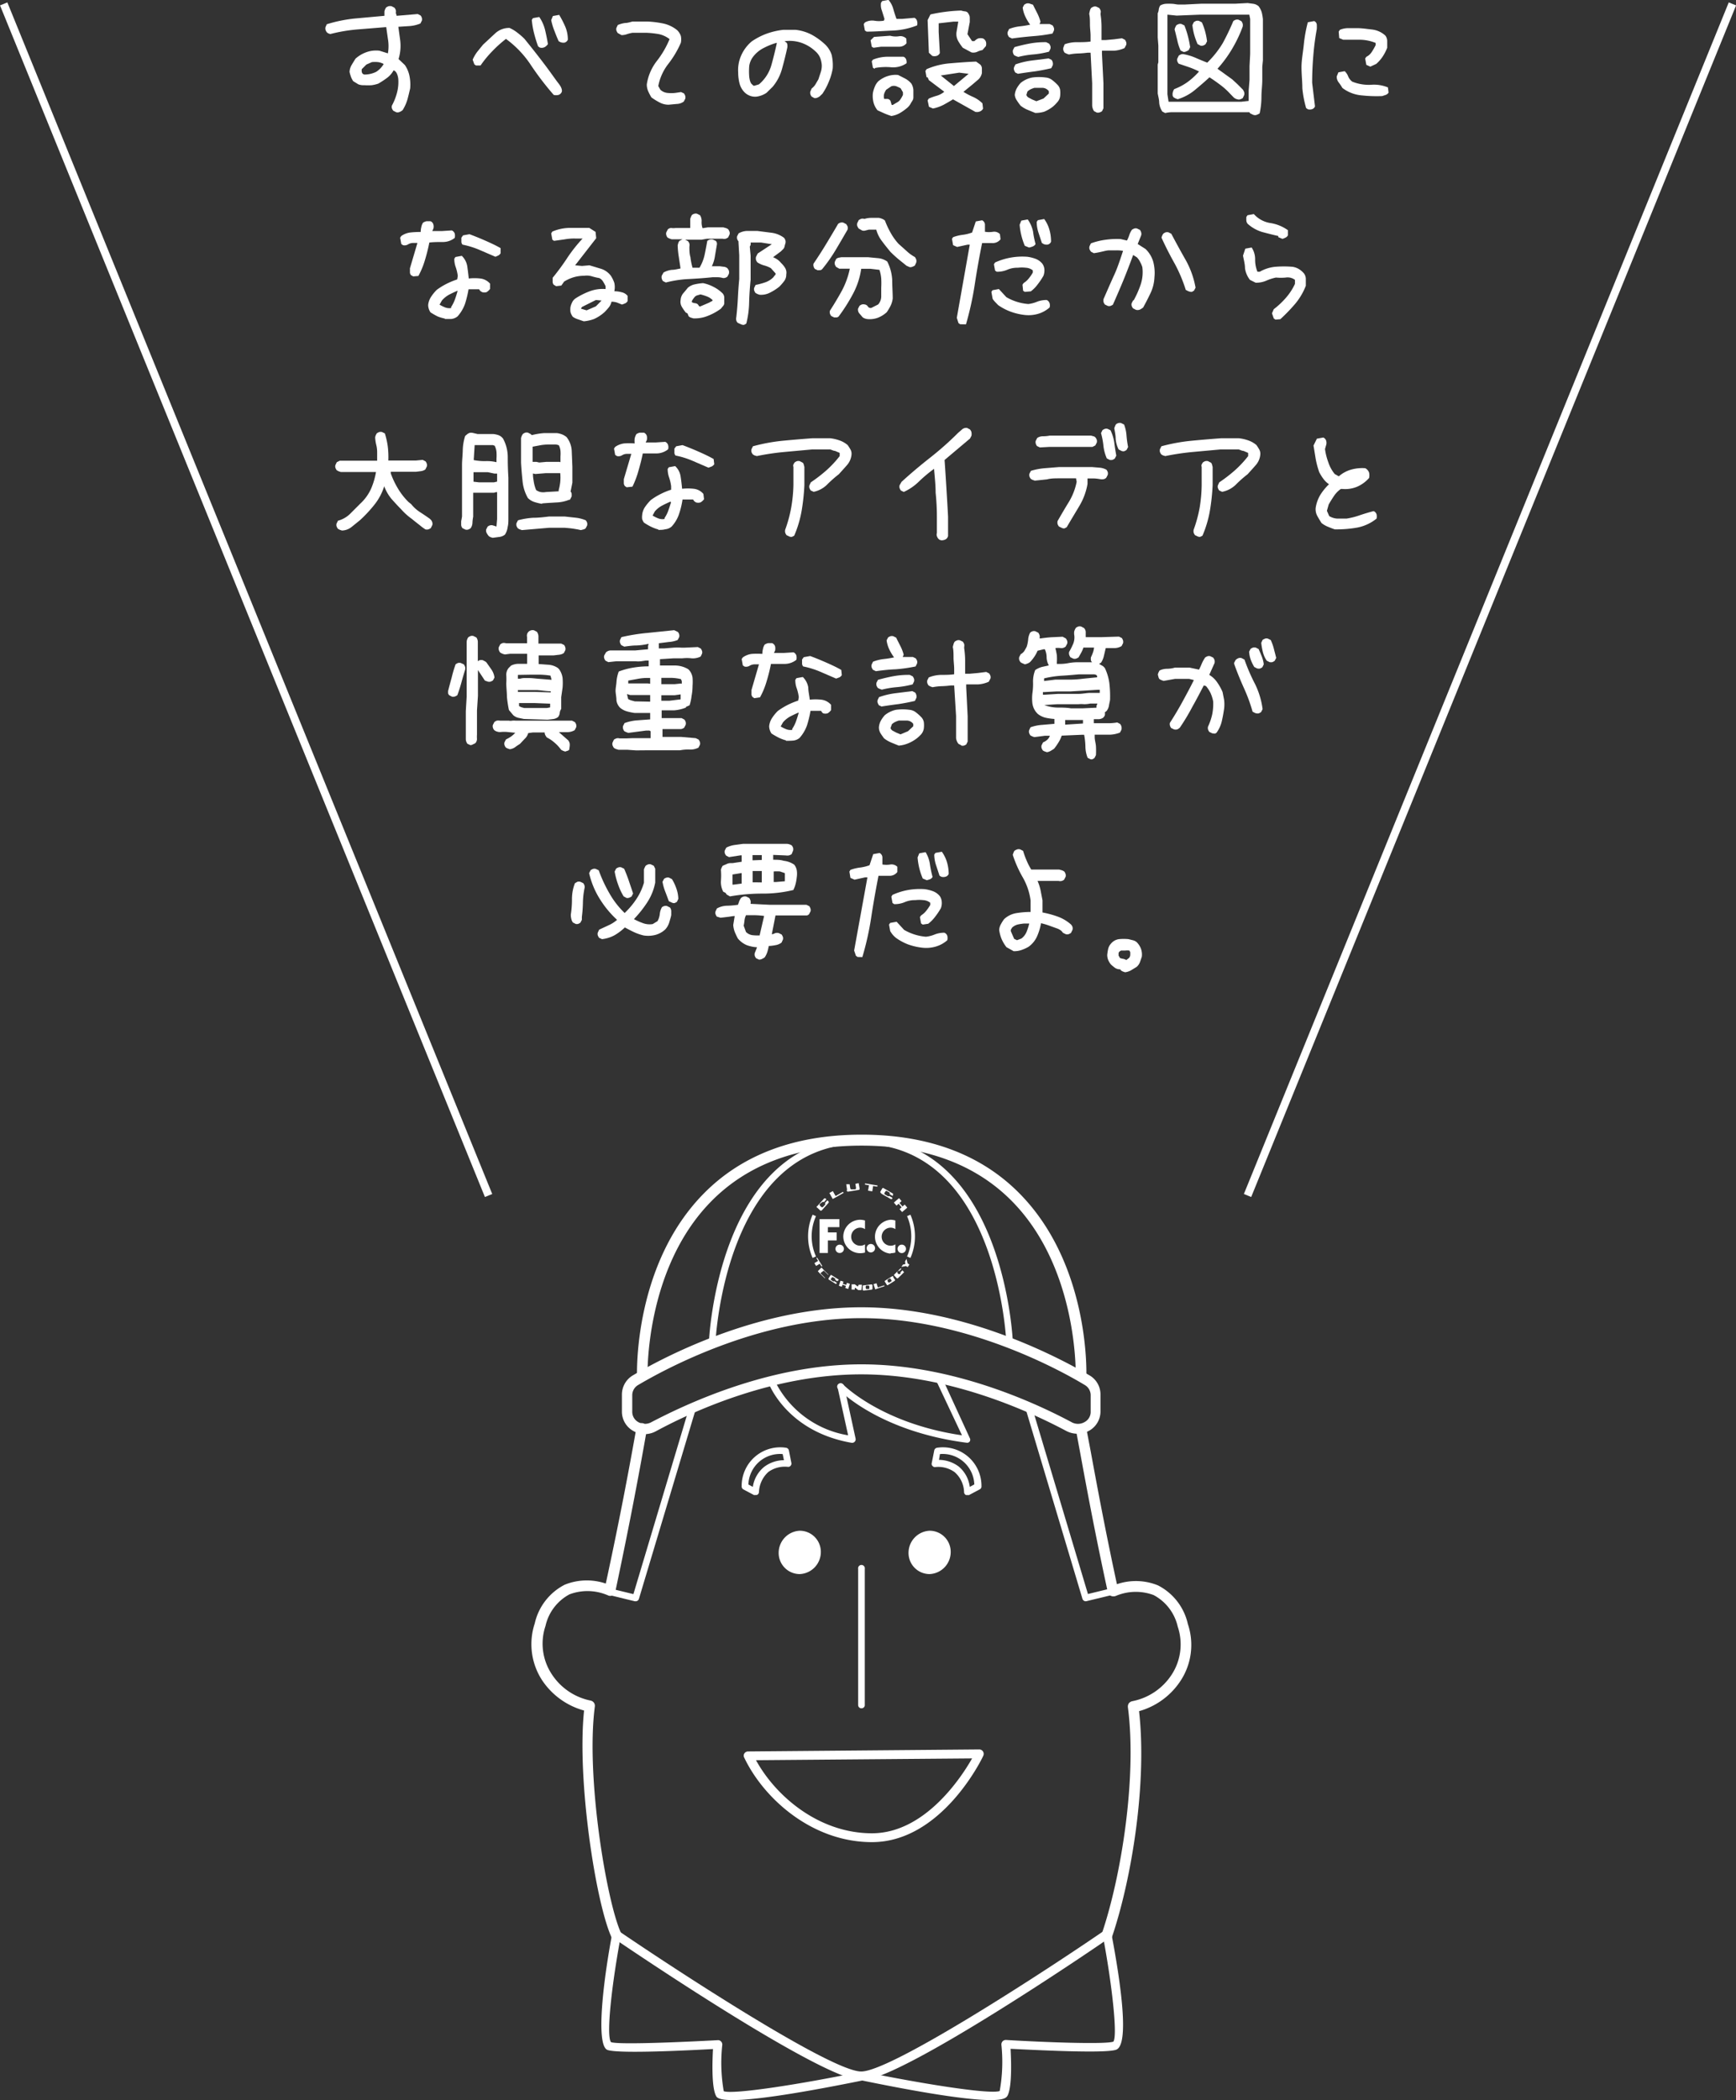 <svg xmlns="http://www.w3.org/2000/svg" viewBox="0 0 164.69 199.15"><rect x="0" y="0" width="164.69" height="199.15" fill="#333333" stroke="none"/><defs><style>.cls-1{fill:#fff;}.cls-2{fill:none;stroke:#fff;stroke-miterlimit:10;stroke-width:0.75px;}</style></defs><title>sec01_tb_img1-3</title><g id="レイヤー_2" data-name="レイヤー 2"><g id="レイヤー_2-2" data-name="レイヤー 2"><path class="cls-1" d="M37.58,10.64l-.27-.14a.76.76,0,0,1-.13-.23.46.46,0,0,1,0-.26,5.32,5.32,0,0,0,.49-1.25,3.9,3.9,0,0,0,.11-1.32c-.07-.45-.22-.7-.44-.77a2.25,2.25,0,0,1-.64.73,8.67,8.67,0,0,1-.81.53,3.22,3.22,0,0,1-.63.15,4.88,4.88,0,0,1-.68,0A1.46,1.46,0,0,1,34,8l-.49-.3a1.93,1.93,0,0,1-.22-.43,3.81,3.81,0,0,1-.13-.45,1.41,1.41,0,0,1,.2-.66c.12-.2.24-.4.37-.6a3.1,3.1,0,0,1,1-.6A2.68,2.68,0,0,1,36,4.81l.8.25a4,4,0,0,0,0-1.37l-.16-1.12-2.72.22a15.41,15.41,0,0,0-2.59.44l-.2-.07L31,3.06a1,1,0,0,1-.12-.23.57.57,0,0,1,0-.26L31,2.3a13.53,13.53,0,0,1,2.72-.55l2.75-.25,0-.41a1.17,1.17,0,0,1,.06-.2,1.62,1.62,0,0,1,.1-.18,1,1,0,0,1,.23-.12.68.68,0,0,1,.29,0l.27.14a.76.76,0,0,1,.13.23.57.57,0,0,1,0,.26l.08.28,2-.17.27.14a.57.57,0,0,1,.12.23.46.46,0,0,1,0,.26l-.14.27a3.32,3.32,0,0,1-1,.24l-1.09.07.16,1.17a4.27,4.27,0,0,1-.14,1.89l.6.57a2.81,2.81,0,0,1,.44,1.06,4.06,4.06,0,0,1,.06,1.16c-.08.34-.16.69-.26,1.05a4.08,4.08,0,0,1-.45,1,1,1,0,0,1-.25.16A.5.5,0,0,1,37.58,10.64ZM35.69,6.81a2.2,2.2,0,0,0,.71-.74,1.58,1.58,0,0,0-.53-.18,2.9,2.9,0,0,0-.59,0l-.52.23-.44.44q-.06.47.27.51A2.53,2.53,0,0,0,35.69,6.81Z"/><path class="cls-1" d="M52.53,9a27.85,27.85,0,0,1-2.14-2.79A9.6,9.6,0,0,0,48,3.69a11.44,11.44,0,0,0-1.31,1.18,10,10,0,0,0-1.1,1.34h-.44L45,6.1l-.16-.44a3.74,3.74,0,0,1,.43-.74l.55-.68,1.13-1.05a1.94,1.94,0,0,1,1.39-.54,3.46,3.46,0,0,1,.73.44,6.44,6.44,0,0,1,.69.6c.65.8,1.29,1.61,1.91,2.43S52.7,7.55,53,7.93s.34.65.29.79a.51.51,0,0,1-.3.28A.94.94,0,0,1,52.53,9ZM51.21,4.51l-.16-.11a12.53,12.53,0,0,1-.38-1.23,8,8,0,0,1-.22-1.28l.11-.17.6-.11a3.8,3.8,0,0,1,.55,1.23c.11.46.2.91.27,1.34a.9.9,0,0,1-.33.3A.63.63,0,0,1,51.21,4.51Zm2-.49L53,3.91c-.15-.33-.28-.66-.41-1a5.93,5.93,0,0,1-.3-1l.16-.39.6-.11a10,10,0,0,1,.58,1.13,3.14,3.14,0,0,1,.24,1.23.5.5,0,0,1-.3.27A.71.71,0,0,1,53.18,4Z"/><path class="cls-1" d="M63.44,9.93a1.79,1.79,0,0,1-.86-.21,6.28,6.28,0,0,1-.78-.48,5.12,5.12,0,0,1-.3-.57A1.59,1.59,0,0,1,61.36,8a4.76,4.76,0,0,1,.94-2.2,8.79,8.79,0,0,0,1.22-2.09,2.5,2.5,0,0,0-1-.47,8.72,8.72,0,0,0-1.17-.13H60a3.59,3.59,0,0,0-.52.13,1.54,1.54,0,0,1-.52.09l-.36-.2a1,1,0,0,1-.12-.23.46.46,0,0,1,0-.26l.13-.27a2.72,2.72,0,0,1,.69-.19c.23,0,.47-.08.71-.14h1.36a9.44,9.44,0,0,1,1.51.18,3.15,3.15,0,0,1,1.36.64,1.43,1.43,0,0,1,.35.55,1.56,1.56,0,0,1,0,.65,9.26,9.26,0,0,1-1.19,2,4.89,4.89,0,0,0-.95,2.1l.2.35a1.12,1.12,0,0,0,.65.3,3.31,3.31,0,0,0,.77,0l.54-.08.28.13a1.08,1.08,0,0,1,.12.24.57.57,0,0,1,0,.26l-.14.27a1.19,1.19,0,0,1-.69.23Z"/><path class="cls-1" d="M77.25,9.3,77,9.16a.57.57,0,0,1-.12-.23.46.46,0,0,1,0-.26L77,8.39A1.37,1.37,0,0,0,77.36,8l.28-.48.21-.64a1.94,1.94,0,0,0,.11-.7,2.37,2.37,0,0,0-.16-.71,1.66,1.66,0,0,0-.44-.6A3.7,3.7,0,0,0,76,4.05a3.46,3.46,0,0,0-1.57-.14l.15.11a.25.25,0,0,1,.11.21.86.86,0,0,1,0,.28c-.14.64-.3,1.29-.48,1.94a4.5,4.5,0,0,1-.91,1.78l-.58.57a2.2,2.2,0,0,1-1,.37,1.43,1.43,0,0,1-1.12-.45,1.86,1.86,0,0,1-.45-.84,4.19,4.19,0,0,1-.12-1,3.41,3.41,0,0,1,.28-1.61,3.69,3.69,0,0,1,1-1.34,6.48,6.48,0,0,1,1.43-.74,7,7,0,0,1,1.55-.36h1.2A4.32,4.32,0,0,1,77,3.29a6.32,6.32,0,0,1,1.27.92,2.39,2.39,0,0,1,.63,1A4.54,4.54,0,0,1,79,6.48a5.64,5.64,0,0,1-.36,1.24,6,6,0,0,1-.62,1.17l-.25.24a1,1,0,0,1-.25.14A.5.5,0,0,1,77.25,9.3ZM72,8a3.7,3.7,0,0,0,1.18-1.83c.2-.71.37-1.41.52-2.1l-.06,0a6.33,6.33,0,0,0-1.13.45,2.93,2.93,0,0,0-1,.78,1.91,1.91,0,0,0-.43.94,6.15,6.15,0,0,0,0,1.06c.05.38.14.62.28.71a.41.41,0,0,0,.17.13C71.59,8.12,71.75,8.08,72,8Z"/><path class="cls-1" d="M82.21,3l-.16-.11-.11-.6.11-.16a1.4,1.4,0,0,1,.87-.17,2.6,2.6,0,0,0,.93,0l.06-.16L83.66,1a1.43,1.43,0,0,1-.08-.74l.11-.16.6-.11a2.19,2.19,0,0,1,.46.88c.09.32.19.63.3.92h.55l1.15-.1A.44.44,0,0,1,87,2a.71.71,0,0,1,0,.41,7.17,7.17,0,0,1-2.32.49C83.88,2.93,83.05,3,82.21,3Zm.66,1.53-.17-.1-.11-.61.33-.32,1.53-.11a2,2,0,0,0,.82.05.79.79,0,0,1,.71.22L86,4.1a.88.88,0,0,1-.71.33h-.88l-.82,0Zm.11,2-.17-.11-.11-.6.11-.16a3.71,3.71,0,0,1,1.42-.28c.51,0,1,0,1.48,0a.44.44,0,0,1,.27.3A.72.72,0,0,1,86,6a2.24,2.24,0,0,1-1.45.38A5.76,5.76,0,0,0,83,6.45ZM84.56,11c-.22-.07-.44-.15-.65-.24l-.66-.3a1.93,1.93,0,0,1-.38-.74,2.47,2.47,0,0,1-.06-.91A3,3,0,0,1,83,8.2a1.54,1.54,0,0,1,.32-.49,2.62,2.62,0,0,1,.88-.49,2.41,2.41,0,0,1,1-.11l.65.33a2,2,0,0,1,.61.49,1.37,1.37,0,0,1,.19.6c0,.22,0,.46,0,.71s-.15.37-.24.55a1.45,1.45,0,0,1-.41.49,4.87,4.87,0,0,1-.68.47A2.33,2.33,0,0,1,84.56,11Zm.49-1.26a.88.88,0,0,0,.36-.3A3.18,3.18,0,0,0,85.66,9V8.75l-.22-.38c-.15-.08-.29-.14-.41-.19a.73.73,0,0,0-.47,0l-.49.33a1.68,1.68,0,0,0-.19.38.89.89,0,0,0,0,.49l.33,0a.39.39,0,0,1,.27.19l.11.38h.11Zm7.5.88-2.14-1.2c-.29.18-.59.35-.9.52a3.77,3.77,0,0,1-1,.35l-.38-.16L88,9.52l.11-.17a5.76,5.76,0,0,1,.76-.27,2,2,0,0,0,.71-.38L88.12,7.6,88,7.33H87.9l-.11-.6.11-.17A7,7,0,0,1,90.19,6c.81-.07,1.61-.13,2.41-.16l.38.27a.53.53,0,0,1,.17.38v.44a1.13,1.13,0,0,1-.33.6L92.27,8l-.87.71a6.83,6.83,0,0,0,.93.49,2.94,2.94,0,0,1,.87.6l.06.5a.55.55,0,0,1-.3.27A.72.72,0,0,1,92.55,10.61ZM88.44,5.3,88.12,5,88,1.91l.27-.54a14.08,14.08,0,0,1,1.42-.25A14.21,14.21,0,0,1,91.18,1a2,2,0,0,0,.38.08.4.4,0,0,1,.33.25.63.63,0,0,1,.11.35v.41l-.22,1.15.44.66h.22a1.19,1.19,0,0,1,.35-.25.89.89,0,0,1,.47,0,.55.55,0,0,1,.27.3.75.75,0,0,1,0,.42l-.33.38a1.88,1.88,0,0,0-.49.16.88.88,0,0,1-.55.06l-.82-.44a4.79,4.79,0,0,1-.46-.68,1.35,1.35,0,0,1-.14-.8l.17-1h-.44l-1.42.16v.82l.11,2a.49.49,0,0,1-.3.27A.75.75,0,0,1,88.44,5.3Zm2.14,2.79L91.89,7,91,6.89l-1.75.27,1.25,1Z"/><path class="cls-1" d="M96,3.65l-.28-.14a1,1,0,0,1-.12-.23.46.46,0,0,1,0-.26l.13-.27a4,4,0,0,1,1-.25,9.17,9.17,0,0,0,1-.16,4.24,4.24,0,0,1-.46-.77,2.78,2.78,0,0,1-.25-.85l.14-.27a1,1,0,0,1,.23-.12.57.57,0,0,1,.26,0L98,.45c.12.26.26.52.39.78a4.19,4.19,0,0,1,.32.83l-.09.22h.66l.3,0,.28.13a1.27,1.27,0,0,1,.12.23.46.46,0,0,1,0,.26l-.13.28A14.88,14.88,0,0,1,98,3.43C97.31,3.49,96.66,3.56,96,3.65ZM96.6,5.4l-.2-.07-.18-.09A.6.6,0,0,1,96.1,5a.46.46,0,0,1,0-.26l.14-.27c.49-.14,1-.26,1.49-.35A7.88,7.88,0,0,1,99.25,4l.28.14a1,1,0,0,1,.12.23.46.46,0,0,1,0,.26l-.13.27a8.86,8.86,0,0,1-1.47.26A8.74,8.74,0,0,0,96.6,5.4Zm0,1.61-.28-.13a1.08,1.08,0,0,1-.12-.24.45.45,0,0,1,0-.26l.13-.27a7.3,7.3,0,0,1,1.55-.37l1.6-.2.27.13a.6.6,0,0,1,.12.24.51.51,0,0,1,0,.28l-.14.28q-.76.18-1.56.3C97.6,6.84,97.07,6.92,96.55,7Zm1.61,3.7-.71-.29a2.76,2.76,0,0,1-.68-.4,5,5,0,0,1-.35-.49A1.08,1.08,0,0,1,96.27,9a1.6,1.6,0,0,1,.18-.61,2.92,2.92,0,0,1,.37-.52,2.47,2.47,0,0,1,1.11-.52,4.87,4.87,0,0,1,1.27,0,1.15,1.15,0,0,1,.59.22,4,4,0,0,1,.5.44.93.93,0,0,1,.28.5,2.52,2.52,0,0,1,0,.62,1,1,0,0,1-.24.53,3.73,3.73,0,0,1-.44.45,3.59,3.59,0,0,1-.82.48A2.87,2.87,0,0,1,98.16,10.71ZM99,9.34l.5-.47V8.65a.77.77,0,0,0-.62-.32h-.75a2.92,2.92,0,0,0-.34.13,1.21,1.21,0,0,0-.32.22L97.37,9a.46.46,0,0,0,.24.27l.3.16.41.17Zm5.06,1.34-.27-.14a1.06,1.06,0,0,1-.18-.55c0-.2,0-.4,0-.6V7.89L103.46,5h-.3a8.5,8.5,0,0,1-.87.07,5.39,5.39,0,0,0-.88.1l-.2-.07L101,5a1,1,0,0,1-.12-.23.57.57,0,0,1,0-.26L101,4.2A3.32,3.32,0,0,1,102.22,4c.43,0,.84,0,1.24-.06V3.38c0-.35-.06-.7-.06-1.06s0-.7-.07-1A2.68,2.68,0,0,1,103.4,1a.64.64,0,0,1,.12-.25,1,1,0,0,1,.23-.12.46.46,0,0,1,.26,0l.27.13a.89.89,0,0,1,.13.23.46.46,0,0,1,0,.26l0,.14a8.08,8.08,0,0,1,.09,1.2c0,.41,0,.81,0,1.21h.38l.78-.07.78-.1.28.14a1,1,0,0,1,.12.23.46.46,0,0,1,0,.26l-.16.3a2.89,2.89,0,0,1-1,.25l-1.14,0V5.1l.14,2.79v1.5l0,.88-.13.27a.6.6,0,0,1-.24.12A.46.46,0,0,1,104.09,10.68Z"/><path class="cls-1" d="M118.87,10.88l-.27-.13-.08-.11h-.08l-.52,0h-1.7l0,0h-3l0,0h-1.28q-.36,0-.72,0a3.08,3.08,0,0,0-.68.08l-.27-.14a1.77,1.77,0,0,1-.3-.83c0-.3-.09-.6-.14-.89V7.82l0,0V6.12l.06-.21V4.32l-.06-.77V1.86l0-.6a1.06,1.06,0,0,0,.1-.37.92.92,0,0,1,.14-.37,1.26,1.26,0,0,1,.52-.16,5.22,5.22,0,0,1,.58,0c.2,0,.4.06.6.07h.63l1.61-.08h3.2l1.15-.06.54.07a1,1,0,0,1,.5.23,1.83,1.83,0,0,1,.3.59,4.76,4.76,0,0,1,.11.64V4.1l0,1,0,.62-.06.61V7.57c0,.53-.08,1.07-.08,1.6a7.5,7.5,0,0,1-.17,1.58,1,1,0,0,1-.23.12A.46.46,0,0,1,118.87,10.88Zm-.41-1.31v-1l.08-1V6.26l.06-1.15,0-1,0,0V1.8l-.08-.41-.85,0-.6,0h-3.2l-2.24.09-.88-.09v.44l0,0V3.55l0,.77V5.91l0,.21V7.79l0,0V8.94l.11.71h.84l0,0h1.34l0,0h3l0,0h1.7Zm-1-.14A.73.73,0,0,1,117,9.2l-.33-.34a6.58,6.58,0,0,0-.93-.83c-.33-.25-.66-.48-1-.7-.45.42-.92.82-1.39,1.21a4.71,4.71,0,0,1-1.62.87l-.2-.07-.18-.1a.45.45,0,0,1-.11-.19c0-.07,0-.14,0-.22l.06-.2a.77.77,0,0,1,.1-.18,5.47,5.47,0,0,0,1.26-.67,6.7,6.7,0,0,0,1.09-1,7.88,7.88,0,0,0-.93-.4l-1-.34a.76.76,0,0,1-.13-.23.46.46,0,0,1,0-.26l.14-.28a1,1,0,0,1,.23-.12.52.52,0,0,1,.28,0,5.15,5.15,0,0,1,1.1.34c.36.16.73.31,1.09.45A9.18,9.18,0,0,0,116,4.09,22.68,22.68,0,0,0,117,2a.8.8,0,0,1,.24-.13.56.56,0,0,1,.26,0l.27.14a1,1,0,0,1,.12.23.68.68,0,0,1,0,.29,12.72,12.72,0,0,1-1,2.1,11.64,11.64,0,0,1-1.39,1.89l1.39,1,.5.46.52.52a1.08,1.08,0,0,1,.12.24.52.52,0,0,1,0,.28l-.13.28a1.08,1.08,0,0,1-.24.12A.46.46,0,0,1,117.42,9.43Zm-5.19-4.51L112,4.79a4.68,4.68,0,0,1-.32-1c-.08-.33-.16-.67-.25-1a1,1,0,0,1,.07-.21l.09-.18a1.08,1.08,0,0,1,.24-.12.46.46,0,0,1,.26,0l.27.13a8.67,8.67,0,0,1,.33,1c.09.34.16.7.22,1.06l-.14.28a1,1,0,0,1-.23.12A.46.46,0,0,1,112.23,4.92Zm1.61-.6-.27-.14a6.72,6.72,0,0,1-.32-.89,5.61,5.61,0,0,1-.17-.91l.13-.27a.89.89,0,0,1,.23-.13.57.57,0,0,1,.26,0l.28.14a6,6,0,0,1,.31.87,6.39,6.39,0,0,1,.18.93l-.14.27a.76.76,0,0,1-.23.13A.57.57,0,0,1,113.84,4.32Z"/><path class="cls-1" d="M124.07,10.36l-.16-.11a10.22,10.22,0,0,1-.36-1.88c0-.64-.08-1.31-.08-2s.15-1.45.22-2.16a13.6,13.6,0,0,1,.38-2.1l.6-.11a.4.4,0,0,1,.25.32,3.37,3.37,0,0,1,0,.44q-.23,1.26-.33,2.52c-.07.84-.11,1.69-.11,2.57l.27,2.24a.44.44,0,0,1-.3.27A.71.71,0,0,1,124.07,10.36Zm7.06-1.25a12.9,12.9,0,0,1-1.9-.06,3.52,3.52,0,0,1-1.88-.71,4.72,4.72,0,0,0-.35-.52.89.89,0,0,1-.19-.57l.16-.39.6-.11a1.36,1.36,0,0,1,.33.5,1.23,1.23,0,0,0,.38.49,4.19,4.19,0,0,0,1.79.3,3.47,3.47,0,0,1,1.6.25l.06.49a.52.52,0,0,1-.27.22ZM130,6.32l-.38-.17-.11-.6.11-.16a1.31,1.31,0,0,0,.52-.47,6.44,6.44,0,0,0,.36-.63V4.07a4.12,4.12,0,0,0-1.4-.3c-.49,0-1,0-1.5,0l-.17,0-.38-.16L127,3l.11-.17a2,2,0,0,1,.79-.16h.85c.47,0,.95.08,1.42.13a2.23,2.23,0,0,1,1.26.58.87.87,0,0,1,.17.54v.61a4.23,4.23,0,0,1-.42.82,3.4,3.4,0,0,1-.62.71Z"/><path class="cls-1" d="M39.2,26.21,39,26.1a.4.4,0,0,1-.11-.3v-.36l.71-2.4h-.38a.93.93,0,0,0-.5.13.63.63,0,0,1-.49.08l-.16-.11-.11-.6.11-.16a1.86,1.86,0,0,1,.84-.33,7.52,7.52,0,0,1,1-.05,2,2,0,0,1,.06-.47,1.17,1.17,0,0,1,.16-.41.94.94,0,0,1,.33-.14l.38,0a.44.44,0,0,1,.27.3.71.71,0,0,1,0,.41l-.1.22h.93l.92-.06a.51.51,0,0,1,.28.3.94.94,0,0,1,0,.41,1.8,1.8,0,0,1-1.15.39c-.44,0-.86,0-1.26.05a16.37,16.37,0,0,1-.41,1.64,7.44,7.44,0,0,1-.63,1.53Zm3,4A3.73,3.73,0,0,1,41.5,30a7.44,7.44,0,0,1-.66-.38,1.25,1.25,0,0,1-.16-.33,1.12,1.12,0,0,1-.06-.38,1.73,1.73,0,0,1,.28-.77,3.92,3.92,0,0,1,.54-.66,6.81,6.81,0,0,1,.93-.57,7.25,7.25,0,0,1,1-.41l.06-.33a4.27,4.27,0,0,0-.19-.82,2.21,2.21,0,0,1-.14-.82l.11-.16.6-.11a1.78,1.78,0,0,1,.52,1c.05.37.1.75.14,1.15a5,5,0,0,1,1.09,0,1.43,1.43,0,0,1,.93.49l0,.5a1.24,1.24,0,0,1-.32.3.7.7,0,0,1-.44,0l-.17-.11-.11-.16h-1a10.14,10.14,0,0,1-.33,1.37,3.59,3.59,0,0,1-.71,1.2,1.12,1.12,0,0,1-.61.25C42.65,30.25,42.43,30.25,42.21,30.25Zm.6-1v-.1a3.46,3.46,0,0,0,.36-.72c.09-.25.17-.51.24-.76l0-.06c-.26.11-.51.23-.77.36a2.48,2.48,0,0,0-.71.57l-.22.39a3.49,3.49,0,0,0,.55.27A1.09,1.09,0,0,0,42.81,29.21ZM47,24.35l-1.53-.66a8.12,8.12,0,0,0-1.59-.49.41.41,0,0,1-.11-.3v-.36l.16-.22.61-.11c.51.19,1,.39,1.5.61s1,.45,1.45.71l0,.49a.55.55,0,0,1-.24.22Z"/><path class="cls-1" d="M55.38,30.47l-.55-.19a1.72,1.72,0,0,1-.49-.24,1.39,1.39,0,0,1-.22-.44,1.89,1.89,0,0,1,0-.49,1.79,1.79,0,0,1,.16-.44.92.92,0,0,1,.33-.38,7,7,0,0,1,1.31-.66,3.54,3.54,0,0,1,1.53-.22v-.27a3.75,3.75,0,0,0-.24-.44.82.82,0,0,0-.36-.33,6,6,0,0,1-.68-.16,1.68,1.68,0,0,0-.74-.06,3.57,3.57,0,0,0-1,.14,3.87,3.87,0,0,0-.91.41l-.27.38-.49.06L52.53,27a.44.44,0,0,1-.1-.3v-.36a21.76,21.76,0,0,0,1.39-1.89,14.36,14.36,0,0,1,1.45-1.83l-.71,0a5,5,0,0,0-1,.08l-1,.14-.16-.11-.11-.6.11-.17a4.37,4.37,0,0,1,1.67-.35q.9,0,1.83,0l.6.38.06.6-2,2.57.65.06.71-.06,1.1.33a1.87,1.87,0,0,1,.93.66,3,3,0,0,1,.33.68,1.87,1.87,0,0,1,0,.79,2.71,2.71,0,0,1,.68.09,1,1,0,0,1,.58.35l0,.49a.5.5,0,0,1-.24.22,2.09,2.09,0,0,1-.3.11l-.47-.19a1.77,1.77,0,0,0-.52-.08,1.29,1.29,0,0,1-.24.52,6.1,6.1,0,0,1-.41.46,3.85,3.85,0,0,1-1,.66A3.72,3.72,0,0,1,55.38,30.47Zm1.15-1.42.54-.55-.54-.05-1.32.66-.1.16.54.16Z"/><path class="cls-1" d="M63.17,26.79l-.27-.13a.64.64,0,0,1-.12-.23.56.56,0,0,1,0-.29l.17-.3a2.17,2.17,0,0,1,.78-.25c.28,0,.56-.08.83-.13-.05-.37-.11-.73-.16-1.08a8,8,0,0,1-.11-1.11,2,2,0,0,1,.06-.23.44.44,0,0,1,.13-.21l.27-.14-.68,0-.36,0-.2-.07-.18-.09a.6.6,0,0,1-.12-.24.45.45,0,0,1,0-.26l.14-.27a.46.46,0,0,1,.34-.14,1.33,1.33,0,0,0,.4,0h1.39v-.25l0-.6a1.18,1.18,0,0,1,.07-.2.76.76,0,0,1,.09-.18.57.57,0,0,1,.23-.12.46.46,0,0,1,.26,0l.28.14a1,1,0,0,1,.15.6,1.66,1.66,0,0,0,.09.63l.5-.08h1.47l.25.07a.69.69,0,0,1,.22.12,1,1,0,0,1,.12.23.46.46,0,0,1,0,.26l-.13.27a.8.8,0,0,1-.24.13.64.64,0,0,1-.28,0l0,0H67.06l-.5.09H65l0,0,.27.14a.76.76,0,0,1,.13.23.69.69,0,0,1,0,.29l0,0c0,.33,0,.66.1,1a6.18,6.18,0,0,0,.2,1l.44,0,.22,0a4.11,4.11,0,0,0,.49-1.25c.09-.43.17-.86.25-1.3a.9.9,0,0,1,.24-.12.61.61,0,0,1,.3,0l.28.13A1.08,1.08,0,0,1,68,23a.52.52,0,0,1,0,.25l-.17,1a3.34,3.34,0,0,1-.3,1l0,0,.77,0,.38.05a.62.62,0,0,1,.33.14,1.09,1.09,0,0,1,.14.23.67.67,0,0,1,0,.29l-.14.27a.57.57,0,0,1-.23.12.46.46,0,0,1-.26,0,1.86,1.86,0,0,0-.48-.06H67.6c-.74.08-1.49.13-2.24.17A10.62,10.62,0,0,0,63.17,26.79Zm2.6,3.4-.23-.07a.57.57,0,0,1-.21-.13l-.11-.27-.16-.08a4.53,4.53,0,0,1-.38-.55.94.94,0,0,1-.11-.65,1.1,1.1,0,0,1,.24-.62c.15-.17.3-.35.44-.53a1.49,1.49,0,0,1,.68-.33,5.1,5.1,0,0,1,.77-.11,3.69,3.69,0,0,1,1,.36,3.31,3.31,0,0,1,.86.62.63.63,0,0,1,.15.46c0,.17,0,.34,0,.5a.51.51,0,0,1-.14.26l-.19.23a5.38,5.38,0,0,1-1.22.67A3.27,3.27,0,0,1,65.77,30.19Zm1.48-1.48.35-.19v-.06a1.44,1.44,0,0,0-.54-.35,4.76,4.76,0,0,0-.61-.19l-.31.09a.51.51,0,0,0-.26.18,1.77,1.77,0,0,0-.16.22.36.36,0,0,0-.09.24.63.63,0,0,0,.3.1.47.47,0,0,1,.28.12l.13.19h.09Zm3.06,2.05L70,30.62a.45.45,0,0,1-.15-.24.6.6,0,0,1,0-.3c.07-.61.12-1.21.15-1.81s.07-1.2.13-1.8V24.2L70.06,23l0-.11h0a.76.76,0,0,1-.13-.23.57.57,0,0,1,0-.26l.14-.27a1.7,1.7,0,0,1,.84-.23l.93,0,1.33.17a2.51,2.51,0,0,1,1.22.49,1,1,0,0,1,.12.23.56.56,0,0,1,0,.29,2.45,2.45,0,0,0-.08.29.48.48,0,0,1-.14.26l-.21.21-.74.55a2.32,2.32,0,0,1,.41.22,1.81,1.81,0,0,1,.35.33,2.28,2.28,0,0,1,.39.48.88.88,0,0,1,.1.61,1,1,0,0,1-.2.63,5.59,5.59,0,0,1-.45.52,4.82,4.82,0,0,1-.89.57,1.82,1.82,0,0,1-1,.2l-.2-.07-.18-.1a1,1,0,0,1-.12-.23.46.46,0,0,1,0-.26l.13-.27a6.61,6.61,0,0,0,.9-.24,2,2,0,0,0,.8-.5,1,1,0,0,1,.13-.17.17.17,0,0,0,.06-.19l-.44-.49a2.77,2.77,0,0,0-.64-.26,2.18,2.18,0,0,1-.64-.29.76.76,0,0,1-.13-.23.69.69,0,0,1,0-.29l.16-.32,1.34-.88L72.21,23c-.32,0-.64,0-1,0a.64.64,0,0,1,0,.2.49.49,0,0,1-.08.18l.08.88v2.27c-.07.69-.12,1.39-.14,2.09a8.88,8.88,0,0,1-.27,2.06.76.76,0,0,1-.23.13A.57.57,0,0,1,70.31,30.76Z"/><path class="cls-1" d="M77.57,25.63l-.27-.13a.6.6,0,0,1-.12-.24.46.46,0,0,1,0-.26c.42-.62.82-1.24,1.2-1.87s.76-1.26,1.13-1.9a.72.72,0,0,1,.23-.12.57.57,0,0,1,.26,0l.27.14a1.09,1.09,0,0,1,.14.23.67.67,0,0,1,0,.29c-.37.64-.74,1.28-1.13,1.93A14.73,14.73,0,0,1,78,25.52a.32.32,0,0,1-.19.1Zm4.65,4.62a1.17,1.17,0,0,1-.2-.06.77.77,0,0,1-.18-.1l-.32-.37a.57.57,0,0,1-.12-.45l.14-.27a.76.76,0,0,1,.23-.13.57.57,0,0,1,.26,0,.41.41,0,0,1,.3.19.31.31,0,0,0,.33.14l.65-.33a1.17,1.17,0,0,0,.29-.74c0-.27,0-.55,0-.85a8.12,8.12,0,0,0,0-.86,3.4,3.4,0,0,0-.17-.83l-.85-.1c-.29,0-.58,0-.88,0a7.16,7.16,0,0,1-.78,2.38A16.49,16.49,0,0,1,79.57,30a.32.32,0,0,1-.19.1h-.25l-.27-.13a.8.8,0,0,1-.13-.24.57.57,0,0,1,0-.26c.4-.62.78-1.25,1.14-1.91a7.73,7.73,0,0,0,.75-2.08H79.9l-.28,0-.3-.17a1,1,0,0,1-.12-.23.46.46,0,0,1,0-.26l.13-.27a.61.61,0,0,1,.23-.11l.26-.05h2.52l.94.09a1.81,1.81,0,0,1,.89.32,4.33,4.33,0,0,1,.47,1.72c0,.6.05,1.2.05,1.8a2.17,2.17,0,0,1-.2.67,4.41,4.41,0,0,1-.37.62,2.74,2.74,0,0,1-.86.53A2.22,2.22,0,0,1,82.22,30.25Zm4.07-4.92L86,25.2l-.78-.63q-.39-.33-.75-.69c-.27-.33-.54-.66-.79-1a3.08,3.08,0,0,1-.55-1.1l-.71,0-.32.08a.54.54,0,0,1-.31,0l-.33-.19a1.34,1.34,0,0,1-.13-.23.47.47,0,0,1,0-.29l.13-.27a.94.94,0,0,1,.24-.13.46.46,0,0,1,.26,0l.08,0a2.2,2.2,0,0,1,.64-.09h.7a1.32,1.32,0,0,1,.3.09,1,1,0,0,1,.27.16,8.15,8.15,0,0,0,.54,1.16,5.57,5.57,0,0,0,.75,1.05l.75.67a3.91,3.91,0,0,0,.81.59,1.27,1.27,0,0,1,.12.23.56.56,0,0,1,0,.29l-.13.28a1.08,1.08,0,0,1-.24.12A.45.45,0,0,1,86.29,25.33Z"/><path class="cls-1" d="M91.09,30.75l-.16-.11-.16-.5L92,23.2H91.8l-1,.22-.38-.17-.11-.6.11-.16a4,4,0,0,1,.9-.22,4,4,0,0,0,.9-.22L92.57,21l.6-.11a.47.47,0,0,1,.27.41v.52l0,.16a2.49,2.49,0,0,0,.77,0,.75.75,0,0,1,.65.22l.06.49a.93.93,0,0,1-.8.36c-.31,0-.63,0-.95,0-.26,1.28-.49,2.57-.69,3.88a29.58,29.58,0,0,1-.84,3.83Zm6.13-.88a5.74,5.74,0,0,1-1.33-.31,5.18,5.18,0,0,1-1.19-.62c-.34-.34-.53-.55-.54-.65l-.11-.61.11-.16.6-.11.71.77a4.91,4.91,0,0,0,2.08.65,3.06,3.06,0,0,0,.84-.22,2.45,2.45,0,0,1,.91-.16.5.5,0,0,1,.27.3.71.71,0,0,1,0,.41,2.85,2.85,0,0,1-1.12.61A3.24,3.24,0,0,1,97.22,29.87Zm0-2.19-.16-.11L97,27l.11-.16a1.85,1.85,0,0,0,.49-.44,3.87,3.87,0,0,0,.38-.55v-.21a1.13,1.13,0,0,0-.66-.25,3.21,3.21,0,0,0-.76,0,2.38,2.38,0,0,0-1,.19,2.4,2.4,0,0,1-1,.19l-.16-.11-.11-.6.11-.17a6.26,6.26,0,0,1,3.06-.54,3.61,3.61,0,0,1,.77.19,1.55,1.55,0,0,1,.65.46,1.07,1.07,0,0,1,.2.54,1.42,1.42,0,0,1-.09.61,6.53,6.53,0,0,1-.55.82,3.13,3.13,0,0,1-.65.66Zm.39-4.21-.39-.16a6.48,6.48,0,0,1-.49-2l.16-.39.61-.11A3.12,3.12,0,0,1,98,21.94a8.5,8.5,0,0,0,.24,1.2.5.5,0,0,1-.24.22A2.09,2.09,0,0,1,97.66,23.47ZM99,23.14l-.16-.1-.33-1a3.24,3.24,0,0,1-.16-1l.11-.16.6-.11a3.11,3.11,0,0,1,.49,1,4,4,0,0,1,.16,1.15.44.44,0,0,1-.3.27A.71.71,0,0,1,99,23.14Z"/><path class="cls-1" d="M107.76,29.38l-.27-.14a.76.76,0,0,1-.13-.23.46.46,0,0,1,0-.26l.14-.27h.05a9.25,9.25,0,0,0,.67-1.52,3.71,3.71,0,0,0,.15-1.63,2.58,2.58,0,0,0-.21-.49,1.67,1.67,0,0,0-.31-.44l-.35-.22c-.3.81-.6,1.6-.92,2.38s-.66,1.56-1,2.33a1,1,0,0,1-.23.12.46.46,0,0,1-.26,0l-.27-.13a.8.8,0,0,1-.13-.24.64.64,0,0,1,0-.28c.33-.75.65-1.5,1-2.26s.59-1.53.85-2.31a3.22,3.22,0,0,0-.63-.05h-.66c-.25,0-.5.08-.74.13a7.49,7.49,0,0,1-.74.14l-.27-.14a1.76,1.76,0,0,1-.14-.23.55.55,0,0,1,0-.29l.13-.27a6.39,6.39,0,0,1,1.37-.34,7.75,7.75,0,0,1,1.45-.07l.6.14a2.81,2.81,0,0,0,.22-.51,2,2,0,0,1,.25-.51,1,1,0,0,1,.23-.12.46.46,0,0,1,.26,0l.27.13a.68.68,0,0,1,.12.24.51.51,0,0,1,0,.28l-.33.82.74.47a2.7,2.7,0,0,1,.74,1.23,4.15,4.15,0,0,1,.11,1.45,3.88,3.88,0,0,1-.36,1.48c-.22.47-.46.93-.71,1.39a2.11,2.11,0,0,1-.27.18A.58.58,0,0,1,107.76,29.38Zm5-1.75-.27-.14A14,14,0,0,0,111.44,25c-.45-.8-.87-1.62-1.25-2.46a1.72,1.72,0,0,1,.07-.21,1,1,0,0,1,.1-.17.76.76,0,0,1,.23-.13.57.57,0,0,1,.26,0l.27.14c.44.83.89,1.66,1.36,2.48a8.44,8.44,0,0,1,.94,2.63l-.14.27a.76.76,0,0,1-.23.13A.57.57,0,0,1,112.79,27.63Z"/><path class="cls-1" d="M121,30.31l-.16-.11-.17-.49.17-.39A7.56,7.56,0,0,0,122,28.23a5.55,5.55,0,0,0,.85-1.31l0-.38a1.15,1.15,0,0,0-.87-.22,4.81,4.81,0,0,1-.93,0,4.6,4.6,0,0,0-.93.3,2.4,2.4,0,0,1-1,.19l-.54-.27a2.3,2.3,0,0,1-.47-1.1c0-.4-.12-.8-.19-1.2l.22-.66.6-.11a2,2,0,0,1,.33,1.12,3.06,3.06,0,0,0,.22,1.18h.22a3.63,3.63,0,0,1,1.47-.47,10,10,0,0,1,1.64,0,1.66,1.66,0,0,1,.61.22,2,2,0,0,1,.49.43.9.9,0,0,1,.16.55v.6a6.07,6.07,0,0,1-1,1.7,16.33,16.33,0,0,1-1.42,1.47Zm.66-7.66-.39-.16v-.11c-.51-.11-1-.24-1.53-.38a3.59,3.59,0,0,1-1.37-.77.52.52,0,0,1-.13-.3,2.38,2.38,0,0,1,0-.36l.11-.16.6-.11a2.64,2.64,0,0,0,1.56.85,3.87,3.87,0,0,1,1.67.68l0,.49a.5.5,0,0,1-.24.22A2.09,2.09,0,0,1,121.67,22.65Z"/><path class="cls-1" d="M32.44,50.31l-.21-.07-.18-.1a1,1,0,0,1-.12-.23.46.46,0,0,1,0-.26l.13-.27a2.6,2.6,0,0,0,1.14-.64l1-1a4.36,4.36,0,0,0,1-1.39,6.91,6.91,0,0,0,.47-1.59l-.44,0H32.33l-.21-.07-.18-.1a1,1,0,0,1-.12-.23.46.46,0,0,1,0-.26l.13-.27.28-.14h3l.55,0V42.9a2.86,2.86,0,0,0-.09-.73,4,4,0,0,1-.1-.69,1.05,1.05,0,0,1,.06-.21,1.62,1.62,0,0,1,.1-.18,1,1,0,0,1,.23-.12.46.46,0,0,1,.26,0l.27.13a7.43,7.43,0,0,1,.28,1.26,8.25,8.25,0,0,1,.05,1.31h.14l1.07,0h1.42l.63-.06.27.14a.72.72,0,0,1,.12.23.46.46,0,0,1,0,.26l-.14.28a.94.94,0,0,1-.42.16l-.48.06H38l-.93,0v.14a7.8,7.8,0,0,0,.69,1.46,6.3,6.3,0,0,0,1,1.27l.25.2a3.53,3.53,0,0,0,.84.76q.47.3.93.63l.11.11a.57.57,0,0,1,.12.23.46.46,0,0,1,0,.26l-.14.28a1,1,0,0,1-.23.12.56.56,0,0,1-.29,0L40.06,50c-.34-.28-.69-.54-1-.8a5.93,5.93,0,0,1-1-.9q-.49-.5-.93-1a4.13,4.13,0,0,1-.68-1.19,5.37,5.37,0,0,1-.93,1.75,12.75,12.75,0,0,1-1.37,1.47l-.78.63A1.52,1.52,0,0,1,32.44,50.31Z"/><path class="cls-1" d="M46.75,51a1.66,1.66,0,0,1-.21-.06,1,1,0,0,1-.17-.1,1.87,1.87,0,0,1-.2-.29.55.55,0,0,1-.05-.34l.14-.27a.57.57,0,0,1,.23-.12.46.46,0,0,1,.26,0l.35.11.06-.71V46.67h-.11l-.19.06H45.44l-.39,0-.16,0V49a3.68,3.68,0,0,0-.07.58.93.93,0,0,1-.18.52,1,1,0,0,1-.23.12.46.46,0,0,1-.26,0l-.27-.13a.51.51,0,0,1-.13-.3c0-.11,0-.23,0-.36l.08-.44V45.39l0,0V44.1c0-.45.06-.92.07-1.39a4.8,4.8,0,0,1,.23-1.37l.19-.16a.89.89,0,0,1,.23-.13.7.7,0,0,1,.29,0l.47.11H46.8a2.29,2.29,0,0,1,.41.08,1,1,0,0,1,.36.19l.14.14a3.68,3.68,0,0,1,.46,1.8q0,1,.06,1.92v3.88c0,.27,0,.54-.07.81a1.69,1.69,0,0,1-.26.72,1.05,1.05,0,0,1-.55.22Zm.41-5.33v-.35l0-.41H47l-.1,0-.61-.13H45l-.08,0,0,.9.52.06,0,0h1.42Zm-.06-1.8V43.5a4.49,4.49,0,0,0,0-.64,1.68,1.68,0,0,0-.17-.59l-.17-.06H45.33l-.3,0-.09,1.42a5.49,5.49,0,0,0,1.08.1A3.81,3.81,0,0,1,47.1,43.83Zm2.41,6.4-.2-.07a.77.77,0,0,1-.18-.1.76.76,0,0,1-.13-.23.57.57,0,0,1,0-.26l.14-.27a7.07,7.07,0,0,1,1.46-.24c.5,0,1-.06,1.49-.12h1.48l1,.11a3.53,3.53,0,0,1,1,.25.76.76,0,0,1,.13.23.57.57,0,0,1,0,.26l-.14.27a.51.51,0,0,1-.22.11l-.24.06c-.24-.06-.49-.1-.75-.14s-.53-.06-.78-.08H52.08Zm1.91-2.49a4.86,4.86,0,0,1-.71-.17,1.59,1.59,0,0,1-.63-.38,4,4,0,0,1-.51-1.64c-.06-.58-.11-1.16-.14-1.72V42l0-.46a1.72,1.72,0,0,1,.07-.21,1,1,0,0,1,.1-.17.76.76,0,0,1,.23-.13.57.57,0,0,1,.26,0l.27.14.06.08h.08a6.83,6.83,0,0,1,1.13-.18c.39,0,.79,0,1.19,0a2.07,2.07,0,0,1,.49.12,1.6,1.6,0,0,1,.44.26,2.29,2.29,0,0,1,.49,1.34l.06,1.48v1.5l-.17.85a.3.3,0,0,1,.1.2,2.26,2.26,0,0,1,0,.26l-.16.31H54v0a3.58,3.58,0,0,1-1.25.26C52.3,47.68,51.86,47.7,51.42,47.74Zm1.75-3.94v-.55a3.27,3.27,0,0,0,0-.54,1.49,1.49,0,0,0-.15-.52,1,1,0,0,0-.42-.08h-.45a5.55,5.55,0,0,0-.82.06l-.8.15V43.8h.11l.25,0,.27.06.66-.06h1.29ZM53,46.59v-.11a4.89,4.89,0,0,0,.15-.78,4.57,4.57,0,0,0,0-.83l-.13,0H51.78l-1,.08-.22-.05V45c0,.25.05.51.09.76a3.68,3.68,0,0,0,.21.71,1.14,1.14,0,0,0,.42.19,1.42,1.42,0,0,0,.51,0Z"/><path class="cls-1" d="M59.45,46.21l-.16-.11a.44.44,0,0,1-.11-.3v-.36l.71-2.4h-.38a.9.9,0,0,0-.49.13.64.64,0,0,1-.49.08l-.17-.11-.11-.6.11-.16a1.89,1.89,0,0,1,.85-.33,7.52,7.52,0,0,1,1,0,2,2,0,0,1,0-.47,1.4,1.4,0,0,1,.16-.41.94.94,0,0,1,.33-.14l.39,0a.5.5,0,0,1,.27.3.94.94,0,0,1,0,.41l-.11.22h.93l.93-.06a.49.49,0,0,1,.27.3.72.72,0,0,1,0,.41,1.8,1.8,0,0,1-1.15.39c-.43,0-.85,0-1.25,0-.11.55-.25,1.09-.41,1.64A8.75,8.75,0,0,1,60,46.15Zm3,4a4,4,0,0,1-.71-.27,6.11,6.11,0,0,1-.65-.38,1.3,1.3,0,0,1-.17-.33,1.46,1.46,0,0,1,0-.38,1.61,1.61,0,0,1,.27-.77,4.58,4.58,0,0,1,.55-.66,6.25,6.25,0,0,1,.93-.57,6.43,6.43,0,0,1,1-.41l0-.33a4.27,4.27,0,0,0-.19-.82,2.43,2.43,0,0,1-.14-.82l.11-.16.6-.11a1.66,1.66,0,0,1,.52,1c.06.37.1.75.14,1.15a5,5,0,0,1,1.09,0,1.38,1.38,0,0,1,.93.49l.06.5a1.12,1.12,0,0,1-.33.3.7.7,0,0,1-.44,0l-.16-.11-.11-.16h-1a7.82,7.82,0,0,1-.33,1.37,3.29,3.29,0,0,1-.71,1.2,1.07,1.07,0,0,1-.6.25C62.9,50.25,62.68,50.25,62.46,50.25Zm.6-1v-.1a3,3,0,0,0,.36-.72c.09-.25.17-.51.25-.76l-.06-.06c-.25.11-.51.23-.76.36a2.38,2.38,0,0,0-.72.57l-.21.39a3.4,3.4,0,0,0,.54.27A1.11,1.11,0,0,0,63.06,49.21Zm4.16-4.86-1.53-.66a7.92,7.92,0,0,0-1.59-.49.41.41,0,0,1-.11-.3v-.36l.17-.22.6-.11c.51.19,1,.39,1.5.61s1,.45,1.45.71l.06.49a.63.63,0,0,1-.25.22Z"/><path class="cls-1" d="M77.19,46.64l-.28-.13a1.27,1.27,0,0,1-.12-.23.46.46,0,0,1,0-.26l.13-.28a14.36,14.36,0,0,0,1.47-1.13,10.27,10.27,0,0,0,1.27-1.36l0-.16,0-.14-.44-.19c-.15,0-.3-.1-.47-.14H77.05l-2.63.24a23.66,23.66,0,0,0-2.62.39l-.21-.06a1,1,0,0,1-.17-.1.76.76,0,0,1-.13-.23.57.57,0,0,1,0-.26l.14-.28a17.37,17.37,0,0,1,2.79-.52c.94-.09,1.89-.17,2.84-.24h1.69a3.87,3.87,0,0,1,.88.2,2.39,2.39,0,0,1,.79.45c.09.13.18.27.26.41a.84.84,0,0,1,.1.5,1.75,1.75,0,0,1-.44,1c-.25.29-.51.57-.76.85a11.19,11.19,0,0,0-1.13,1A2.55,2.55,0,0,1,77.19,46.64Zm-2.3,4.24-.27-.13a.8.8,0,0,1-.13-.24.64.64,0,0,1,0-.28,12.6,12.6,0,0,0,.57-2.1A14.12,14.12,0,0,0,75.27,46V44.27a.28.28,0,0,1,0-.22,1.06,1.06,0,0,1,.11-.19.76.76,0,0,1,.23-.13.57.57,0,0,1,.26,0l.27.14a.29.29,0,0,1,.11.19l.06.22V46a20,20,0,0,1-.26,2.43,10.63,10.63,0,0,1-.7,2.36,1,1,0,0,1-.23.12A.46.46,0,0,1,74.89,50.88Z"/><path class="cls-1" d="M89.34,51.24a.64.64,0,0,1-.22-.06L89,51.07a1,1,0,0,1-.12-.23.48.48,0,0,1,0-.29V49q0-1.14-.12-2.28c0-.76-.09-1.51-.15-2.26a13.75,13.75,0,0,0-1.42,1.19,5,5,0,0,1-1.45,1l-.27-.13a.94.94,0,0,1-.13-.24.57.57,0,0,1,0-.26l.19-.33c.88-.8,1.78-1.56,2.71-2.29a29.47,29.47,0,0,0,2.65-2.35l.38-.33a.6.6,0,0,1,.47-.14l.27.14a.59.59,0,0,1,.15.27.92.92,0,0,1,0,.33l-.14.27-.82.69-1.59,1.34c.08,1.15.14,2.12.19,2.94s.1,1.62.14,2.44v1.59c0,.09,0,.17,0,.25a.71.71,0,0,1-.11.21.59.59,0,0,1-.19.13A.93.93,0,0,1,89.34,51.24Z"/><path class="cls-1" d="M100.73,50.06l-.27-.13a.8.8,0,0,1-.13-.24.64.64,0,0,1,0-.28c.35-.61.7-1.21,1.07-1.81a5.88,5.88,0,0,0,.74-1.91l-.06-.33h-1.61c-.39,0-.77,0-1.15.1l-1.15.12-.2-.07a.77.77,0,0,1-.18-.1.76.76,0,0,1-.13-.23.57.57,0,0,1,0-.26l.14-.27a6.2,6.2,0,0,1,1.31-.25l1.37-.11h3.11l.72.06a1.63,1.63,0,0,1,.65.19.76.76,0,0,1,.13.23.57.57,0,0,1,0,.26l-.14.27a.45.45,0,0,1-.26.14.81.81,0,0,1-.31,0,5,5,0,0,0-.59-.07h-.62v.16l0,.36a6.06,6.06,0,0,1-.78,2.1c-.39.66-.79,1.31-1.19,2a1,1,0,0,1-.23.12A.46.46,0,0,1,100.73,50.06Zm-2.08-7.63-.27-.13a.6.6,0,0,1-.12-.24.45.45,0,0,1,0-.26l.14-.27a1,1,0,0,1,.56-.16,3.18,3.18,0,0,0,.62-.06h3.93l.22.06a.37.37,0,0,1,.19.11.76.76,0,0,1,.13.23.57.57,0,0,1,0,.26l-.14.27-.27.14H99.56Zm6.62,1.18-.27-.14a4.12,4.12,0,0,1-.32-1.19,7.17,7.17,0,0,0-.23-1.21l.14-.28a1,1,0,0,1,.23-.12.46.46,0,0,1,.26,0l.27.13a4,4,0,0,1,.36,1.18c.05.42.12.83.19,1.23l-.14.27a.76.76,0,0,1-.23.13A.57.57,0,0,1,105.27,43.61Zm1.12-.85-.27-.14a2.74,2.74,0,0,1-.28-1c0-.35-.08-.7-.13-1a1.18,1.18,0,0,1,.07-.2.76.76,0,0,1,.09-.18.57.57,0,0,1,.23-.12.46.46,0,0,1,.26,0l.28.14a3.64,3.64,0,0,1,.23,1.05,9.06,9.06,0,0,0,.15,1.08l-.14.27a.76.76,0,0,1-.23.13A.46.46,0,0,1,106.39,42.76Z"/><path class="cls-1" d="M115.94,46.64l-.28-.13a1.27,1.27,0,0,1-.12-.23.46.46,0,0,1,0-.26l.13-.28a14.36,14.36,0,0,0,1.47-1.13,10.27,10.27,0,0,0,1.27-1.36l0-.16,0-.14-.44-.19c-.15,0-.3-.1-.47-.14H115.8l-2.63.24a23.66,23.66,0,0,0-2.62.39l-.21-.06a1,1,0,0,1-.17-.1.76.76,0,0,1-.13-.23.57.57,0,0,1,0-.26l.14-.28A17.37,17.37,0,0,1,113,41.8c.94-.09,1.89-.17,2.84-.24h1.69a3.87,3.87,0,0,1,.88.2,2.39,2.39,0,0,1,.79.45c.09.13.18.27.26.41a.84.84,0,0,1,.1.5,1.75,1.75,0,0,1-.44,1c-.25.29-.51.57-.76.85a11.19,11.19,0,0,0-1.13,1A2.55,2.55,0,0,1,115.94,46.64Zm-2.3,4.24-.27-.13a.8.8,0,0,1-.13-.24.64.64,0,0,1,0-.28,12.6,12.6,0,0,0,.57-2.1A14.12,14.12,0,0,0,114,46V44.27a.28.28,0,0,1,0-.22,1.06,1.06,0,0,1,.11-.19.76.76,0,0,1,.23-.13.57.57,0,0,1,.26,0l.27.14a.29.29,0,0,1,.11.19l.06.22V46a20,20,0,0,1-.26,2.43,10.63,10.63,0,0,1-.7,2.36,1,1,0,0,1-.23.12A.46.46,0,0,1,113.64,50.88Z"/><path class="cls-1" d="M126.63,50.2c-.22-.07-.44-.16-.66-.25a2.55,2.55,0,0,1-.6-.35c-.14-.22-.28-.45-.41-.69a1.31,1.31,0,0,1-.14-.79,3.45,3.45,0,0,1,.44-1.2,5.28,5.28,0,0,1,.82-1,2.06,2.06,0,0,1-.54-.52,4.12,4.12,0,0,1-.39-.63,8.57,8.57,0,0,1-.33-1.23l-.21-1.29.32-.65.61-.11a.5.5,0,0,1,.27.3.71.71,0,0,1,0,.41l-.11.38A5.74,5.74,0,0,0,126,43.8a3.5,3.5,0,0,0,.62,1.15l.39.22a3,3,0,0,1,1.15-.63,3.85,3.85,0,0,1,1.36-.14.78.78,0,0,1,.36.41,1.14,1.14,0,0,1,0,.52,3.24,3.24,0,0,1-1.12.82,2.94,2.94,0,0,1-1.4.22l-.16,0a2.51,2.51,0,0,0-.66.68c-.18.27-.35.54-.49.79l-.17.6.22.5a1.63,1.63,0,0,0,.77.24l.87,0a7.18,7.18,0,0,0,1.29-.33c.42-.14.85-.27,1.28-.38a.48.48,0,0,1,.28.3.94.94,0,0,1,0,.41,4.15,4.15,0,0,1-1.83.85A11.19,11.19,0,0,1,126.63,50.2Z"/><path class="cls-1" d="M42.89,66.07l-.27-.14a.4.4,0,0,1-.11-.19c0-.07,0-.14,0-.22.11-.42.22-.84.34-1.27A12,12,0,0,1,43.22,63a.89.89,0,0,1,.23-.13.57.57,0,0,1,.26,0L44,63a1,1,0,0,1,.12.23.56.56,0,0,1,0,.29c-.12.4-.24.8-.35,1.21s-.24.81-.38,1.19a.8.8,0,0,1-.24.13A.56.56,0,0,1,42.89,66.07Zm1.73,4.59-.28-.13a.82.82,0,0,1-.15-.41c0-.15,0-.3,0-.47l0,0V67.44l.08-1.37V63.14l0,0V62l0-.63,0,0c0-.17,0-.33,0-.49a.83.83,0,0,1,.15-.44.8.8,0,0,1,.24-.13.52.52,0,0,1,.25,0l.28.14a.73.73,0,0,1,.14.42v.48l0,0,0,.63,0,.73,0,0a.43.43,0,0,1,.2-.11,1.09,1.09,0,0,1,.26,0l.27.14.09.08.47.67a1.72,1.72,0,0,1,.29.76l-.14.27a1,1,0,0,1-.23.12.57.57,0,0,1-.26,0L46,64.54l-.66-1,0,0v2.46l-.09,1.37v2.29a2.75,2.75,0,0,0,0,.41.6.6,0,0,1-.14.39,1,1,0,0,1-.23.12A.46.46,0,0,1,44.62,70.66Zm9,.61-.21-.07-.18-.1a3.69,3.69,0,0,0-.63-.68,3.33,3.33,0,0,0-.73-.49,2,2,0,0,1-.14-.22.54.54,0,0,1-.06-.25H50.55l-.44.06a1.11,1.11,0,0,1-.33.54l-.46.49a5.27,5.27,0,0,0-.46.31,1.09,1.09,0,0,1-.5.19l-.2-.07a.77.77,0,0,1-.18-.1.72.72,0,0,1-.12-.23.46.46,0,0,1,0-.26l.14-.27a3.42,3.42,0,0,0,.46-.26,2.42,2.42,0,0,0,.42-.37l-.7-.07a3.27,3.27,0,0,0-.7,0l-.14,0a1.4,1.4,0,0,1-.24-.06.71.71,0,0,1-.22-.13.57.57,0,0,1-.12-.23.46.46,0,0,1,0-.26l.14-.27a.76.76,0,0,1,.23-.13.69.69,0,0,1,.29,0l0,0,.85,0a.8.8,0,0,0,.32,0,2,2,0,0,1,.34,0h1.58l0,0H52.6l0,0h1.15l.52,0,.27.14a.72.72,0,0,1,.12.23.46.46,0,0,1,0,.26l-.14.27a1.39,1.39,0,0,1-.72.19q-.41,0-.78,0l.9.79a1,1,0,0,1,.12.26,1.12,1.12,0,0,1,0,.32L54,71.1a.4.4,0,0,1-.2.11ZM49.7,68.18l-.53-.11a1.11,1.11,0,0,1-.48-.25l-.41-.49a11,11,0,0,1-.19-1.26c0-.42-.06-.85-.06-1.28a6.66,6.66,0,0,0,0-.77,1,1,0,0,1,.23-.68l.22-.22a1.61,1.61,0,0,1,.74-.17l.79,0V62h-.41l-.16,0-1.07,0-.46.06a1.26,1.26,0,0,1-.25-.07,1.19,1.19,0,0,1-.22-.12.77.77,0,0,1-.12-.24.55.55,0,0,1,0-.26l.14-.27a1,1,0,0,1,.23-.12A.69.69,0,0,1,48,61l.16,0,.17,0h1.12l.16,0L50,61V60.4a.52.52,0,0,1,.4-.63.57.57,0,0,1,.26,0l.27.14a.78.78,0,0,1,.15.52c0,.2,0,.4,0,.6h1.45l.71,0,.27.13a.6.6,0,0,1,.12.24.46.46,0,0,1,0,.26l-.14.27a1,1,0,0,1-.45.16l-.51.06H51.1v.82l.95.07a1.8,1.8,0,0,1,.88.31l.11.11a1.86,1.86,0,0,1,.33.83,5.66,5.66,0,0,1,0,.92l-.13.9v1.12a.83.83,0,0,0-.14.39.76.76,0,0,1-.16.38,1,1,0,0,1-.47.19l-.52.06Zm2.63-3.72-.11-.39a7.47,7.47,0,0,0-.94-.09l-1,0L49.13,64v.36h.22a1.35,1.35,0,0,1,.41-.06h.43c.35,0,.7.06,1.06.08l1,.08Zm-.08,1.2v-.11c-.44,0-.88-.09-1.33-.11l-1.35,0-.44,0v.17h0l.28,0,0,0h1.21Zm-.06,1.42v-.35l-1.5-.06H49.4l-.16,0v.09l0,.19a1,1,0,0,0,.23.12l.26.07h2.16Z"/><path class="cls-1" d="M60.34,71.16l-.85-.06-.82,0-.23-.07a.72.72,0,0,1-.21-.12,1.27,1.27,0,0,1-.12-.23.46.46,0,0,1,0-.26l.13-.28a1.08,1.08,0,0,1,.24-.12.52.52,0,0,1,.28,0l.71,0L60,70l.3,0h1.12l.3,0,0-.65a.24.24,0,0,0-.21-.07h-.23l-1.67.22-.2-.07-.18-.09a.6.6,0,0,1-.12-.24.46.46,0,0,1,0-.26l.14-.27a4.36,4.36,0,0,1,1.19-.26l1.24-.09V68l0-.39,0,0H60.2a5.08,5.08,0,0,1-.72-.15,1.77,1.77,0,0,1-.65-.34,1.23,1.23,0,0,1-.35-.71c0-.28-.06-.55-.08-.82s.07-.63.09-1a3.54,3.54,0,0,1,.21-.91,7,7,0,0,1,1.38-.37,8.9,8.9,0,0,1,1.46-.12v-.36l0-.19h-.27l-.48.07a2.45,2.45,0,0,1-.48,0H58.45l-.74.08-.27-.14a.72.72,0,0,1-.12-.23.46.46,0,0,1,0-.26l.17-.3a.72.72,0,0,1,.42-.18l.48,0h1.89l1.2-.11v-.08l0-.24.06-.2,0,0a6,6,0,0,1-1.15.16c-.4,0-.79.06-1.17.11l-.28-.14a1,1,0,0,1-.12-.23.46.46,0,0,1,0-.26l.13-.27a18.07,18.07,0,0,1,2.48-.4l2.53-.26.35.17a.57.57,0,0,1,.12.23.46.46,0,0,1,0,.26l-.14.27a2.7,2.7,0,0,1-.85.19L62.5,61V61l0,.27,0,.22H63l.84-.07a6.15,6.15,0,0,1,.86,0l.19,0,1.31-.06.28.14a1,1,0,0,1,.12.23.46.46,0,0,1,0,.26l-.13.27a1.63,1.63,0,0,1-.85.17,3.83,3.83,0,0,0-.9,0l-.85,0-1.26.08v.24l0,.36q.68,0,1.38,0a2.49,2.49,0,0,1,1.3.35l.11.11a1.43,1.43,0,0,1,.3.69,5.07,5.07,0,0,1,0,.79q0,.47-.09.93a4.5,4.5,0,0,1-.19.9l-.35.16,0,.06a3.75,3.75,0,0,1-1.11.26c-.39,0-.79,0-1.19,0v.41l0,.33h1.5l.39,0,.27.14a.72.72,0,0,1,.12.23.57.57,0,0,1,0,.26l-.14.27a.62.62,0,0,1-.31.14l-.35,0H62.85l0,.74h1.64l.11,0L66,70l.27.13a.8.8,0,0,1,.13.24.46.46,0,0,1,0,.26l-.14.27a1.67,1.67,0,0,1-.84.18,4,4,0,0,0-.91.07l0,0H62.72l-.17,0-1.06,0,0,0Zm1.34-4.62v-.63l-.9,0-1,0-.3-.09,0,0,.11.47a1.36,1.36,0,0,0,.3.13l.33.09Zm0-1.7V64.7l0-.41h-.27a4.7,4.7,0,0,0-.92.09l-.89.16v.27l1.18,0,.68,0Zm3,0v-.25l-.08-.19a4.63,4.63,0,0,0-.92-.12h-.94v.41l0,.19H64l.57-.06Zm-.11,1.48v-.14l0-.33h0l-.57.08H62.74v.52h.77Z"/><path class="cls-1" d="M71.56,66.21l-.16-.11a.4.4,0,0,1-.11-.3v-.36L72,63h-.38a.93.93,0,0,0-.5.13.63.63,0,0,1-.49.08l-.16-.11-.11-.6.11-.16a1.85,1.85,0,0,1,.85-.33,7.27,7.27,0,0,1,1,0,2,2,0,0,1,.06-.47,1.17,1.17,0,0,1,.16-.41.94.94,0,0,1,.33-.14l.38,0a.48.48,0,0,1,.28.3.94.94,0,0,1,0,.41l-.11.22h.93l.93-.06a.52.52,0,0,1,.27.3.94.94,0,0,1,0,.41,1.8,1.8,0,0,1-1.15.39c-.44,0-.86,0-1.26,0a16.37,16.37,0,0,1-.41,1.64,7.44,7.44,0,0,1-.63,1.53Zm3,4a3.73,3.73,0,0,1-.71-.27,7.44,7.44,0,0,1-.66-.38,1.25,1.25,0,0,1-.16-.33,1.12,1.12,0,0,1-.06-.38,1.73,1.73,0,0,1,.28-.77,3.92,3.92,0,0,1,.54-.66,6.81,6.81,0,0,1,.93-.57,7.25,7.25,0,0,1,1-.41l.06-.33a4.27,4.27,0,0,0-.19-.82,2.21,2.21,0,0,1-.14-.82l.11-.16.6-.11a1.78,1.78,0,0,1,.52,1c0,.37.1.75.14,1.15a5,5,0,0,1,1.09,0,1.43,1.43,0,0,1,.93.49l0,.5a1.1,1.1,0,0,1-.32.3.7.7,0,0,1-.44,0L78,67.57l-.11-.16h-1a10.14,10.14,0,0,1-.33,1.37,3.59,3.59,0,0,1-.71,1.2,1.13,1.13,0,0,1-.6.25C75,70.25,74.79,70.25,74.57,70.25Zm.6-1v-.1a3,3,0,0,0,.36-.72c.09-.25.17-.51.24-.76l0-.06c-.26.11-.51.23-.77.36a2.48,2.48,0,0,0-.71.57l-.22.39a3.49,3.49,0,0,0,.55.27A1.09,1.09,0,0,0,75.17,69.21Zm4.16-4.86-1.53-.66a8.12,8.12,0,0,0-1.59-.49.41.41,0,0,1-.11-.3v-.36l.16-.22.61-.11c.51.19,1,.39,1.5.61s1,.45,1.45.71l.05.49a.55.55,0,0,1-.24.22Z"/><path class="cls-1" d="M83.09,63.65l-.28-.14a1,1,0,0,1-.12-.23.46.46,0,0,1,0-.26l.13-.27a4,4,0,0,1,1-.25,9,9,0,0,0,1-.16,4.24,4.24,0,0,1-.46-.77,2.78,2.78,0,0,1-.25-.85l.14-.27a1,1,0,0,1,.23-.12.57.57,0,0,1,.26,0l.28.14c.12.26.26.52.39.78a4.19,4.19,0,0,1,.32.83l-.09.22h.66l.3,0,.27.13a.89.89,0,0,1,.13.23.46.46,0,0,1,0,.26l-.14.28a14.73,14.73,0,0,1-1.9.27C84.37,63.49,83.72,63.56,83.09,63.65Zm.57,1.75-.2-.07-.18-.09a.8.8,0,0,1-.13-.24.57.57,0,0,1,0-.26l.14-.27c.49-.14,1-.26,1.49-.35A7.81,7.81,0,0,1,86.31,64l.28.14a1,1,0,0,1,.12.23.46.46,0,0,1,0,.26l-.13.27a9,9,0,0,1-1.47.26A8.74,8.74,0,0,0,83.66,65.4Zm0,1.61-.28-.13a1.08,1.08,0,0,1-.12-.24.45.45,0,0,1,0-.26l.13-.27a7.16,7.16,0,0,1,1.55-.37l1.6-.2.27.13a.6.6,0,0,1,.12.24.51.51,0,0,1,0,.28l-.14.28q-.77.18-1.56.3C84.66,66.84,84.13,66.92,83.61,67Zm1.61,3.7-.71-.29a3,3,0,0,1-.69-.4c-.12-.16-.24-.33-.34-.49a1.08,1.08,0,0,1-.15-.57,1.6,1.6,0,0,1,.18-.61,2.92,2.92,0,0,1,.37-.52A2.47,2.47,0,0,1,85,67.31a4.87,4.87,0,0,1,1.27,0,1.15,1.15,0,0,1,.59.22,4,4,0,0,1,.5.44.93.93,0,0,1,.28.5,2.52,2.52,0,0,1,0,.62,1.12,1.12,0,0,1-.24.53A3.73,3.73,0,0,1,87,70a3.59,3.59,0,0,1-.82.48A2.87,2.87,0,0,1,85.22,70.71Zm.87-1.37.5-.47v-.22a.77.77,0,0,0-.62-.32h-.75a2.92,2.92,0,0,0-.34.13,1.21,1.21,0,0,0-.32.22l-.13.36a.46.46,0,0,0,.24.27l.3.16.41.17Zm5.06,1.34-.27-.14A1.06,1.06,0,0,1,90.7,70c0-.2,0-.4,0-.6v-1.5L90.52,65h-.3a8.5,8.5,0,0,1-.87.07,5.39,5.39,0,0,0-.88.1l-.2-.07-.18-.1a.72.72,0,0,1-.12-.23.57.57,0,0,1,0-.26l.14-.27A3.28,3.28,0,0,1,89.28,64c.43,0,.84,0,1.24-.06v-.52c0-.35-.06-.7-.06-1.06s0-.7-.07-1a2.68,2.68,0,0,1,.07-.27.64.64,0,0,1,.12-.25,1,1,0,0,1,.23-.12.46.46,0,0,1,.26,0l.27.13a.89.89,0,0,1,.13.23.57.57,0,0,1,0,.26l0,.14a8.08,8.08,0,0,1,.09,1.2c0,.41,0,.81,0,1.21H92l.78-.07.78-.1.28.14a1,1,0,0,1,.12.23.46.46,0,0,1,0,.26l-.16.3a2.89,2.89,0,0,1-1,.25l-1.14,0v.25l.14,2.79v1.5l0,.88-.13.27a.68.68,0,0,1-.24.12A.46.46,0,0,1,91.15,70.68Z"/><path class="cls-1" d="M103.45,72l-.27-.14a3,3,0,0,1-.21-1.06,6.74,6.74,0,0,0-.12-1.12h-.25l-1.88.08a2.75,2.75,0,0,1-.32.67A5,5,0,0,1,100,71c-.11.08-.22.14-.33.21a1,1,0,0,1-.35.12l-.21-.07a.91.91,0,0,1-.17-.09.8.8,0,0,1-.13-.24.52.52,0,0,1,0-.25l.14-.28a1.33,1.33,0,0,0,.39-.24.93.93,0,0,0,.26-.39l-.46,0-1,.13a1,1,0,0,1-.21-.07l-.18-.09a1.27,1.27,0,0,1-.12-.23.46.46,0,0,1,0-.26l.13-.28a4.06,4.06,0,0,1,1.11-.23l1.16-.1,0-.46a5.8,5.8,0,0,1-.85-.12,1.91,1.91,0,0,1-.74-.37l-.13-.14a1.71,1.71,0,0,1-.37-.85,4.3,4.3,0,0,1,0-.95A6,6,0,0,0,98,64.63a2.9,2.9,0,0,1,.21-1.09,2.2,2.2,0,0,1,.62-.29l.67-.15a1.66,1.66,0,0,1-.21-.76,1.81,1.81,0,0,0-.17-.77l-.11,0-.58.14a3,3,0,0,1-.28.53,3.9,3.9,0,0,1-.4.51.67.67,0,0,1-.25.16,1.43,1.43,0,0,1-.27.09L97,62.9a.77.77,0,0,1-.18-.1.76.76,0,0,1-.13-.23.57.57,0,0,1,0-.26l.14-.27a1,1,0,0,0,.34-.3c.08-.13.16-.27.23-.41a3.13,3.13,0,0,0,.14-.69,1.63,1.63,0,0,1,.19-.65.76.76,0,0,1,.23-.13.57.57,0,0,1,.26,0l.28.14a.9.9,0,0,1,.12.24.6.6,0,0,1,0,.3h.11c.35-.05.7-.09,1-.11l1.08-.05.3.16a.8.8,0,0,1,.13.24.45.45,0,0,1,0,.26l-.14.27a.61.61,0,0,1-.46.15,1.77,1.77,0,0,0-.52,0c.06.22.1.44.14.67a5.36,5.36,0,0,1,0,.7l0,.13h.25a4.11,4.11,0,0,0,.86-.08,5.08,5.08,0,0,1,.89-.08h1.34l0,0a.36.36,0,0,1-.11-.2,1.09,1.09,0,0,1,0-.26,4.32,4.32,0,0,0,.19-.45,2.08,2.08,0,0,0,.11-.48h-.71l-.3,0a2.76,2.76,0,0,1-.2.47l-.26.46a1.08,1.08,0,0,1-.24.12.46.46,0,0,1-.26,0l-.27-.13a.9.9,0,0,1-.12-.24.51.51,0,0,1,0-.28,7.09,7.09,0,0,0,.39-.78,1.64,1.64,0,0,0,.08-.89l0-.22a1.72,1.72,0,0,1,.07-.21l.09-.17a.94.94,0,0,1,.24-.13.57.57,0,0,1,.26,0l.27.14A.57.57,0,0,1,103,60c0,.13,0,.27,0,.42h.11l0,0h1.42l1.62-.05.27.13a.77.77,0,0,1,.12.24.57.57,0,0,1,0,.26l-.14.27a1.39,1.39,0,0,1-.72.19q-.4,0-.78,0c-.06.24-.11.47-.17.71a1.92,1.92,0,0,1-.27.66l-.19.13.38.22.16.16a4.82,4.82,0,0,1,.43,1.43,10.62,10.62,0,0,1,.07,1.5c0,.2-.07.4-.1.6a1.12,1.12,0,0,1-.23.55l-.17.14a.46.46,0,0,1,0,.26c0,.08-.09.15-.14.23a.82.82,0,0,1-.42.15l-.48,0v.27l0,.11h.88l.67,0a4.9,4.9,0,0,0,.67-.07l.27.14a.66.66,0,0,1,.13.25.74.74,0,0,1,0,.3l-.14.27a2.83,2.83,0,0,1-1.17.2c-.42,0-.83,0-1.23,0v.22c0,.27.09.55.12.85a8.44,8.44,0,0,1,0,.87l-.14.27a.76.76,0,0,1-.23.13A.57.57,0,0,1,103.45,72Zm-4.37-6.37-.14,0,0,.25h.14l1.31-.08h1.94c.33,0,.66-.07,1-.09l1,0v-.3h-.14l-2.68.16h-1.31Zm5-1.4v-.13L104,64l-.17-.05h-1.5c-.55.05-1.1.1-1.65.13a9.71,9.71,0,0,0-1.63.25v.25l0,0,1.06-.13h1.34q.66,0,1.32-.09Zm-.06,2.88v-.17l.09-.22h-.69a2.6,2.6,0,0,1-.56.06,3.43,3.43,0,0,0-.56,0h-2l-1.23.08a3.8,3.8,0,0,0,1.25.24c.42,0,.85,0,1.27.07h1.15Zm-1.28,1.5v-.11l0-.22h-1.09l-.6,0,0,.44h0Z"/><path class="cls-1" d="M115,69.54l-.27-.13a.8.8,0,0,1-.13-.24.57.57,0,0,1,0-.26,5.58,5.58,0,0,0,.4-1.17,5,5,0,0,0,.09-1.23,3.65,3.65,0,0,0-.24-.77,3.15,3.15,0,0,0-.44-.68L114.2,65c-.35.67-.7,1.35-1.07,2a19.92,19.92,0,0,1-1.2,2,.85.85,0,0,1-.25.17.6.6,0,0,1-.3,0l-.27-.13a.6.6,0,0,1-.12-.24.46.46,0,0,1,0-.26c.42-.65.82-1.32,1.19-2s.74-1.36,1.08-2.05l-.44-.11h-1.36l-1.07.19-.2-.07-.18-.09a.43.43,0,0,1-.11-.21l-.06-.23a1.29,1.29,0,0,1,.07-.21,1.62,1.62,0,0,1,.1-.18,1.68,1.68,0,0,1,.71-.16,2.65,2.65,0,0,0,.74-.11h1.39l.9.19c.09-.18.18-.37.26-.57a3.68,3.68,0,0,1,.32-.58,1,1,0,0,1,.23-.12.46.46,0,0,1,.26,0l.27.13a.8.8,0,0,1,.13.24.64.64,0,0,1,0,.28L114.72,64a2.38,2.38,0,0,1,.76.72,5,5,0,0,1,.5.9l.15.76a3.67,3.67,0,0,1,0,.82c-.06.41-.13.8-.22,1.19a3,3,0,0,1-.49,1.08.32.32,0,0,1-.19.1Zm4.1-1.91-.27-.14a15.59,15.59,0,0,0-.84-2.28c-.33-.74-.64-1.49-.91-2.26,0-.07,0-.14.07-.22a.44.44,0,0,1,.12-.19,1,1,0,0,1,.23-.13.46.46,0,0,1,.29,0l.27.14a17.56,17.56,0,0,0,1,2.31,7.61,7.61,0,0,1,.72,2.39l-.14.27a.76.76,0,0,1-.23.13A.57.57,0,0,1,119.12,67.63Zm.16-4.24-.27-.14a3.89,3.89,0,0,1-.33-.68,2.7,2.7,0,0,1-.16-.77l.14-.27a1,1,0,0,1,.23-.12.57.57,0,0,1,.26,0l.27.14c.11.24.21.47.3.7a3,3,0,0,1,.19.75l-.13.27a.8.8,0,0,1-.24.13A.56.56,0,0,1,119.28,63.39Zm1.18-.6-.27-.14a2.5,2.5,0,0,1-.36-.8,6.36,6.36,0,0,1-.16-.89l.13-.28a1.08,1.08,0,0,1,.24-.12.46.46,0,0,1,.26,0l.27.13a4.7,4.7,0,0,1,.3.84c.07.28.15.57.22.86l-.14.27a.76.76,0,0,1-.23.13A.57.57,0,0,1,120.46,62.79Z"/><path class="cls-1" d="M54.62,87.62l-.27-.14a.85.85,0,0,1-.15-.34,1.62,1.62,0,0,1-.05-.4,9.3,9.3,0,0,0,.11-1.5,4.14,4.14,0,0,1,.28-1.48l.23-.14a.55.55,0,0,1,.29,0l.27.13a.64.64,0,0,1,.12.23.46.46,0,0,1,0,.26,7.53,7.53,0,0,0-.15,1.34,12.44,12.44,0,0,1-.1,1.37l0,.28-.14.27a1,1,0,0,1-.23.12A.57.57,0,0,1,54.62,87.62Zm2.49,1.44-.28-.13a1.27,1.27,0,0,1-.12-.23.46.46,0,0,1,0-.26l.13-.28.88-.41a3.24,3.24,0,0,0,.82-.52,9.4,9.4,0,0,1-1.65-2,7.86,7.86,0,0,1-1-2.43l.14-.28a1,1,0,0,1,.23-.12.46.46,0,0,1,.26,0l.28.13a13.22,13.22,0,0,0,1,2.16,8.1,8.1,0,0,0,1.46,1.89h0a7.77,7.77,0,0,0,1.11-1.32,5.75,5.75,0,0,0,.72-1.55V82.47c0-.07.05-.14.07-.2a1.62,1.62,0,0,1,.1-.18,1,1,0,0,1,.23-.12.46.46,0,0,1,.26,0l.27.13.14.28v1.31a5.25,5.25,0,0,1-.75,1.87,10.89,10.89,0,0,1-1.27,1.6,5.93,5.93,0,0,0,.85.38,1.81,1.81,0,0,0,.93.09l.46-.28a1.84,1.84,0,0,0,.21-.65,1.64,1.64,0,0,1,.2-.66.57.57,0,0,1,.23-.12.46.46,0,0,1,.26,0l.28.14a.59.59,0,0,1,.12.31c0,.12,0,.24,0,.37s-.12.48-.19.73a1.73,1.73,0,0,1-.38.67,2.24,2.24,0,0,1-.94.52,2.76,2.76,0,0,1-1.11.05,4.79,4.79,0,0,1-.9-.31c-.3-.14-.59-.29-.88-.45a5.2,5.2,0,0,1-1,.75A3.26,3.26,0,0,1,57.11,89.06Zm2.32-3.91L59.16,85a5.87,5.87,0,0,1-.53-1.14,7.19,7.19,0,0,1-.32-1.21l.14-.28a1,1,0,0,1,.23-.12.46.46,0,0,1,.26,0l.27.13c.17.39.32.77.45,1.16s.27.79.4,1.19l-.14.28a1,1,0,0,1-.23.12A.46.46,0,0,1,59.43,85.15Zm4.3.44-.28-.13c-.11-.3-.22-.6-.34-.91a4.62,4.62,0,0,1-.26-.93l.14-.27a.57.57,0,0,1,.23-.12.46.46,0,0,1,.26,0l.27.14a4.61,4.61,0,0,1,.41.87,3.15,3.15,0,0,1,.19,1l-.13.28a1.27,1.27,0,0,1-.23.12A.46.46,0,0,1,63.73,85.59Z"/><path class="cls-1" d="M72,91l-.27-.13a.89.89,0,0,1-.13-.23.57.57,0,0,1,0-.26l.22-.55a3.43,3.43,0,0,1-1-.21A2.24,2.24,0,0,1,70,89c-.11-.2-.2-.4-.29-.61a2.43,2.43,0,0,1-.15-.67l.14-.85h0c-.22,0-.45.06-.67.08l-.67.08L68,86.92a1.27,1.27,0,0,1-.12-.23.46.46,0,0,1,0-.26l.13-.28a2.08,2.08,0,0,1,1-.26,8.24,8.24,0,0,0,1-.09l.12-.34a1.4,1.4,0,0,1,.18-.32.85.85,0,0,1,.23-.12.58.58,0,0,1,.26,0l.28.14a1,1,0,0,1,.12.25.6.6,0,0,1,0,.3L73,85.8H76.5l.27.13a.77.77,0,0,1,.12.24.45.45,0,0,1,0,.26l-.14.27a.45.45,0,0,1-.19.11l-.22,0H73.57l-.35,1.78h.08l.27-.11a.73.73,0,0,1,.3,0l.28.14a1,1,0,0,1,.12.23.46.46,0,0,1,0,.26l-.13.28a1.31,1.31,0,0,1-.57.24,4.48,4.48,0,0,1-.64.08,4.9,4.9,0,0,1-.13.55,2.08,2.08,0,0,1-.25.52,1.09,1.09,0,0,1-.23.14A.56.56,0,0,1,72,91Zm-2.76-6-.3-.17-.11-.16-.22-.11a2,2,0,0,1-.22-1,6.44,6.44,0,0,0,0-1.08,1.18,1.18,0,0,1,.07-.2,1.62,1.62,0,0,1,.1-.18l.37-.16a.83.83,0,0,1,.39-.09l.17,0,.87-.13v-.41l0-.2h-.1l-1.1.17-.27-.14a.76.76,0,0,1-.13-.23.57.57,0,0,1,0-.26l.14-.27a2.51,2.51,0,0,1,.79-.25l.82-.11h1.89l.22,0,0,0h1.51l.5,0a1,1,0,0,1,.48.15.76.76,0,0,1,.13.23.57.57,0,0,1,0,.26L75.1,81a.89.89,0,0,1-.26.12,1.06,1.06,0,0,1-.31,0l-1.18-.05v.19l0,.27c.35,0,.69,0,1,.1a2.14,2.14,0,0,1,1,.37,1.2,1.2,0,0,1,.24.54,2.19,2.19,0,0,1,0,.63,4.5,4.5,0,0,1-.11.64,2.76,2.76,0,0,1-.22.59,12.17,12.17,0,0,1-3,.34A17.67,17.67,0,0,0,69.28,85Zm1.12-1.21v-1l0,0-.87.14v.82l0,.14h.11Zm1.72,4.93v-.09l.41-1.77a7.49,7.49,0,0,0-.85-.07l-.87,0a1.56,1.56,0,0,0-.14.48,4.17,4.17,0,0,1-.08.51l.22.6a1.08,1.08,0,0,0,.59.3A4.11,4.11,0,0,0,72.12,88.7Zm.19-7.17v-.24l0-.22h-.88v.19l0,.3h.11Zm0,2.13V82.6h-.77l-.1,0v1.07h.27Zm2.19-.11v0l0-.77L74,82.64a4,4,0,0,0-.6,0v1h.22Z"/><path class="cls-1" d="M81.36,90.75l-.16-.11-.17-.5,1.26-6.94h-.22l-1,.22-.39-.17-.1-.6.1-.16a4.16,4.16,0,0,1,.91-.22,4,4,0,0,0,.9-.22L82.84,81l.6-.11a.47.47,0,0,1,.27.41v.52l0,.16a2.42,2.42,0,0,0,.76,0,.76.76,0,0,1,.66.22l0,.49a.9.9,0,0,1-.79.36q-.47,0-1,0c-.25,1.28-.48,2.57-.68,3.88a28,28,0,0,1-.85,3.83Zm6.13-.88a5.94,5.94,0,0,1-1.34-.31A5.11,5.11,0,0,1,85,88.94a2.21,2.21,0,0,1-.55-.65l-.11-.61.11-.16.61-.11.71.77a4.91,4.91,0,0,0,2.07.65,3,3,0,0,0,.85-.22,2.44,2.44,0,0,1,.9-.16.48.48,0,0,1,.28.3.94.94,0,0,1,0,.41,2.85,2.85,0,0,1-1.12.61A3.24,3.24,0,0,1,87.49,89.87Zm.05-2.19-.16-.11-.11-.6.11-.16a2,2,0,0,0,.49-.44,4.91,4.91,0,0,0,.38-.55v-.21a1.13,1.13,0,0,0-.66-.25,3.21,3.21,0,0,0-.76,0,2.38,2.38,0,0,0-1,.19,2.43,2.43,0,0,1-1,.19l-.16-.11-.11-.6.11-.17a6.28,6.28,0,0,1,1.47-.46,6.43,6.43,0,0,1,1.59-.08,3.76,3.76,0,0,1,.77.19,1.55,1.55,0,0,1,.65.46,1.06,1.06,0,0,1,.19.54,1.41,1.41,0,0,1-.08.61,6.53,6.53,0,0,1-.55.82,3.39,3.39,0,0,1-.65.66Zm.38-4.21-.38-.16a6.19,6.19,0,0,1-.49-2l.16-.39.6-.11a3,3,0,0,1,.41,1.15,10.24,10.24,0,0,0,.25,1.2.48.48,0,0,1-.25.22A2.09,2.09,0,0,1,87.92,83.47Zm1.37-.33-.16-.1-.33-1a3.24,3.24,0,0,1-.17-1l.11-.16.61-.11a3.34,3.34,0,0,1,.49,1A4,4,0,0,1,90,82.87a.44.44,0,0,1-.3.27A.71.71,0,0,1,89.29,83.14Z"/><path class="cls-1" d="M96.16,90.2l-.68-.38a3.57,3.57,0,0,1-.46-.77,3.48,3.48,0,0,1-.23-.87,1.27,1.27,0,0,1,.17-.55,3.76,3.76,0,0,1,.3-.47,2.22,2.22,0,0,1,1.17-.57,8.55,8.55,0,0,1,1.34-.11V85.39a6,6,0,0,0-.75-2.2,11.06,11.06,0,0,1-.94-2.12,1,1,0,0,1,.07-.21.76.76,0,0,1,.09-.18,1,1,0,0,1,.25-.13.5.5,0,0,1,.3,0l.27.14a7.62,7.62,0,0,0,.33.91,6.32,6.32,0,0,0,.44.86h2.65l.26.07a1,1,0,0,1,.23.12.68.68,0,0,1,.12.24.46.46,0,0,1,0,.26l-.14.27a.57.57,0,0,1-.23.12.55.55,0,0,1-.29,0l0,0h-2v0a4.37,4.37,0,0,1,.29.91l.18.93v1.15a9.22,9.22,0,0,1,1.41.38,3.88,3.88,0,0,1,1.27.74.63.63,0,0,1,.16.24.5.5,0,0,1,0,.3l-.14.28a1,1,0,0,1-.23.12.46.46,0,0,1-.26,0l-.27-.13a1,1,0,0,0-.22-.24,1.82,1.82,0,0,0-.27-.15l-.78-.28a6.21,6.21,0,0,0-.81-.24,5.44,5.44,0,0,1-.37,1.23,2.43,2.43,0,0,1-.81,1,3.5,3.5,0,0,1-.65.3A2.06,2.06,0,0,1,96.16,90.2ZM96.9,89a1.53,1.53,0,0,0,.5-.66,5.56,5.56,0,0,0,.24-.76h-.5a5.4,5.4,0,0,0-.58.09,1.24,1.24,0,0,0-.54.29l-.11.18a.27.27,0,0,0,0,.2l.3.69.27.13Z"/><path class="cls-1" d="M106.73,92.2l-.2-.07a.77.77,0,0,1-.18-.1l-.08-.11a.84.84,0,0,1-.48-.13,4.12,4.12,0,0,1-.4-.33,1.7,1.7,0,0,1-.26-.43,1.28,1.28,0,0,1-.09-.48,4.85,4.85,0,0,1,.09-.57,1.16,1.16,0,0,1,.26-.49,1.2,1.2,0,0,1,.75-.43,4.69,4.69,0,0,1,.92,0l.4.1a.91.91,0,0,1,.37.18,1.76,1.76,0,0,1,.41.63,1.6,1.6,0,0,1,.08.76c-.06.18-.12.36-.18.52a1.11,1.11,0,0,1-.31.44l-.54.33A1.6,1.6,0,0,1,106.73,92.2Zm.36-1.34a.46.46,0,0,0,.13-.26,1.66,1.66,0,0,0,0-.32l-.08-.14a1.75,1.75,0,0,0-.4,0h-.39l-.17.11a.48.48,0,0,0-.07.18.47.47,0,0,1,0,.17l.14.25a2,2,0,0,0,.31.08,1,1,0,0,1,.29.11Z"/><path class="cls-1" d="M77.87,147.16a2.09,2.09,0,0,1-2,2.11,2,2,0,0,1-2-2,2.1,2.1,0,0,1,2-2.11A2,2,0,0,1,77.87,147.16Z"/><path class="cls-1" d="M90.19,147.16a2.09,2.09,0,0,1-2,2.11,2,2,0,0,1-2-2,2.1,2.1,0,0,1,2-2.11A2,2,0,0,1,90.19,147.16Z"/><path class="cls-1" d="M91.78,141.77a.26.26,0,0,1-.15,0,.32.32,0,0,1-.17-.24,2.61,2.61,0,0,0-.9-1.93,2.66,2.66,0,0,0-1.82-.48.28.28,0,0,1-.27-.1.27.27,0,0,1-.08-.27l.24-1.21a.32.32,0,0,1,.27-.25,3.66,3.66,0,0,1,4.21,3.64.31.31,0,0,1-.17.31l-1,.53A.23.23,0,0,1,91.78,141.77Zm-2.7-3.33a3.17,3.17,0,0,1,1.87.63A3,3,0,0,1,92,141l.43-.23a3,3,0,0,0-3.26-2.88Z"/><path class="cls-1" d="M71.67,141.77a.28.28,0,0,1-.15,0l-1-.53a.32.32,0,0,1-.16-.31,3.66,3.66,0,0,1,4.21-3.64.33.33,0,0,1,.27.25l.24,1.21A.3.3,0,0,1,75,139a.28.28,0,0,1-.27.1,2.68,2.68,0,0,0-1.83.48,2.72,2.72,0,0,0-.9,1.93.31.31,0,0,1-.16.24A.28.28,0,0,1,71.67,141.77Zm-.68-1,.43.23a3,3,0,0,1,1.08-1.9,3.15,3.15,0,0,1,1.87-.63l-.12-.58A3,3,0,0,0,71,140.74Z"/><path class="cls-1" d="M58.47,184a.5.5,0,0,1-.46-.29c-1.51-3.33-3.29-15-2.6-21.5a7,7,0,0,1-4-2.9,6.26,6.26,0,0,1-.68-5.36,5.47,5.47,0,0,1,2.84-3.67,5.59,5.59,0,0,1,3.9-.11c1.43-6.62,2.3-11.37,2.91-14.8a.51.51,0,0,1,.58-.41.51.51,0,0,1,.41.58c-.62,3.54-1.53,8.48-3,15.41a.47.47,0,0,1-.26.34.5.5,0,0,1-.43,0,4.86,4.86,0,0,0-3.65-.1,4.51,4.51,0,0,0-2.28,3,5.25,5.25,0,0,0,.56,4.52A5.75,5.75,0,0,0,56,161.26a.53.53,0,0,1,.33.19.51.51,0,0,1,.1.38c-.87,6.66,1.12,18.45,2.46,21.42a.49.49,0,0,1-.25.67A.45.45,0,0,1,58.47,184Z"/><path class="cls-1" d="M105,184a.44.44,0,0,1-.16,0,.51.51,0,0,1-.31-.64c1.85-5.45,3.34-14.83,2.47-21.47a.56.56,0,0,1,.1-.38.58.58,0,0,1,.34-.19,5.77,5.77,0,0,0,3.73-2.54,5.25,5.25,0,0,0,.56-4.52,4.52,4.52,0,0,0-2.29-3,4.85,4.85,0,0,0-3.58.08.61.61,0,0,1-.46,0,.54.54,0,0,1-.3-.33c-1.21-5.57-2-9.83-2.63-13.26l-.39-2.1a.5.5,0,0,1,.4-.58.49.49,0,0,1,.58.4l.4,2.1c.61,3.3,1.36,7.38,2.5,12.66a5.56,5.56,0,0,1,3.89.11,5.44,5.44,0,0,1,2.84,3.67,6.19,6.19,0,0,1-.68,5.36,6.93,6.93,0,0,1-3.95,2.9c.77,6.82-.69,15.89-2.58,21.45A.5.5,0,0,1,105,184Z"/><path class="cls-1" d="M81.72,162a.31.31,0,0,1-.31-.31V148.78a.32.32,0,1,1,.63,0v12.87A.31.31,0,0,1,81.72,162Z"/><path class="cls-1" d="M61.21,136a2.26,2.26,0,0,1-1.18-.33A2.09,2.09,0,0,1,59,133.82v-1.56a2.11,2.11,0,0,1,1-1.81c2.56-1.52,11.66-6.48,21.7-6.48s19.15,5,21.7,6.48a2.09,2.09,0,0,1,1,1.81v1.56a2.09,2.09,0,0,1-1,1.81,2.28,2.28,0,0,1-2.26.06c-3.76-2-11.27-5.36-19.44-5.36S66,133.69,62.29,135.69A2.3,2.3,0,0,1,61.21,136Zm20.51-11c-9.78,0-18.68,4.86-21.18,6.34a1.12,1.12,0,0,0-.56.95v1.56a1.11,1.11,0,0,0,.56,1,1.27,1.27,0,0,0,1.28,0c3.83-2,11.52-5.47,19.9-5.47s16.08,3.43,19.91,5.47a1.25,1.25,0,0,0,1.27,0,1.09,1.09,0,0,0,.57-1v-1.56a1.12,1.12,0,0,0-.56-.95C100.41,129.83,91.51,125,81.72,125Z"/><path class="cls-1" d="M60.31,151.85h-.08l-2.55-.62a.32.32,0,0,1-.23-.38.32.32,0,0,1,.38-.23l2.26.55,5.32-17.77a.32.32,0,0,1,.61.18l-5.41,18.05A.32.32,0,0,1,60.31,151.85Z"/><path class="cls-1" d="M103,151.85a.33.33,0,0,1-.31-.23l-5.4-18.05a.31.31,0,0,1,.21-.39.32.32,0,0,1,.39.21l5.32,17.77,2.26-.55a.31.31,0,0,1,.15.61l-2.55.62Z"/><path class="cls-1" d="M80.78,136.82h0c-6.13-1.07-7.84-5.56-7.91-5.76a.31.31,0,1,1,.59-.21,9.46,9.46,0,0,0,7,5.26l-1-4.54a.34.34,0,0,1,.24-.38.33.33,0,0,1,.38.24l1.09,5a.32.32,0,0,1-.08.28A.33.33,0,0,1,80.78,136.82Z"/><path class="cls-1" d="M91.75,136.82h0c-8.3-1.06-12.09-4.95-12.24-5.11a.31.31,0,1,1,.45-.44s3.63,3.72,11.3,4.84l-2.36-5a.31.31,0,0,1,.15-.42.32.32,0,0,1,.41.15L92,136.37a.31.31,0,0,1,0,.32A.31.31,0,0,1,91.75,136.82Z"/><path class="cls-1" d="M102.54,131h0a.51.51,0,0,1-.49-.52c0-.1.25-10.06-5.93-16.45-3.46-3.58-8.3-5.39-14.38-5.39s-10.91,1.81-14.37,5.39c-6.19,6.39-5.94,16.35-5.94,16.45a.5.5,0,1,1-1,0c0-.42-.27-10.47,6.21-17.17,3.66-3.79,8.74-5.71,15.1-5.71s11.45,1.92,15.11,5.71c6.48,6.7,6.22,16.75,6.21,17.17A.51.51,0,0,1,102.54,131Z"/><path class="cls-1" d="M67.55,127.68h0a.31.31,0,0,1-.3-.33c0-.19.82-19.51,14.48-19.51a.32.32,0,1,1,0,.63c-13,0-13.85,18.72-13.86,18.91A.3.3,0,0,1,67.55,127.68Z"/><path class="cls-1" d="M95.78,127.68a.3.3,0,0,1-.31-.3c0-.19-.81-18.91-13.86-18.91a.32.32,0,1,1,0-.63c13.66,0,14.48,19.32,14.48,19.51a.31.31,0,0,1-.3.33Z"/><polygon class="cls-1" points="79.63 116.37 79.63 115.61 78.54 115.61 77.75 115.61 77.75 116.37 77.75 116.87 77.75 117.63 77.75 118.82 78.54 118.82 78.54 117.63 79.37 117.63 79.37 116.87 78.54 116.87 78.54 116.37 79.63 116.37"/><path class="cls-1" d="M79.66,118.82a.39.39,0,0,0,.4-.39.4.4,0,1,0-.8,0A.39.39,0,0,0,79.66,118.82Z"/><path class="cls-1" d="M82.22,118.43a.4.4,0,0,0,.79,0,.4.4,0,1,0-.79,0Z"/><path class="cls-1" d="M80,117.24a1.6,1.6,0,0,0,1.6,1.6,1.76,1.76,0,0,0,.46-.06V118a.8.8,0,0,1-.46.13.85.85,0,0,1-.85-.85.86.86,0,0,1,.85-.86.81.81,0,0,1,.46.14v-.82a1.77,1.77,0,0,0-.46-.07A1.61,1.61,0,0,0,80,117.24Z"/><path class="cls-1" d="M85.15,118.43a.4.4,0,0,0,.8,0,.4.4,0,0,0-.8,0Z"/><path class="cls-1" d="M84.49,118.84a1.63,1.63,0,0,0,.45-.06V118a.77.77,0,0,1-.45.13.85.85,0,0,1-.85-.85.86.86,0,0,1,.85-.86.77.77,0,0,1,.45.14v-.82a1.63,1.63,0,0,0-.45-.07,1.61,1.61,0,0,0,0,3.21Z"/><path class="cls-1" d="M77,117.24a4.67,4.67,0,0,1,.41-1.91l-.32-.14h0a5.1,5.1,0,0,0,0,4.1h0l.32-.14A4.71,4.71,0,0,1,77,117.24Z"/><path class="cls-1" d="M86.37,115.19h0l-.32.14a4.76,4.76,0,0,1,0,3.82l.32.14h0a5.1,5.1,0,0,0,0-4.1Z"/><path class="cls-1" d="M77.5,114.5s.21.18.29.27.18,0,.18,0l.61-.68a.12.12,0,0,0,0-.18l-.09-.08-.23.26a.12.12,0,0,1,0,.17l-.18.19a.12.12,0,0,1-.17,0l-.12-.12a.12.12,0,0,1,0-.17L78,114a.15.15,0,0,1,.17,0l.23-.27-.07-.06a.11.11,0,0,0-.16,0l-.66.73C77.41,114.42,77.5,114.5,77.5,114.5Z"/><polygon class="cls-1" points="79.33 113.52 79.33 113.52 80.03 113.12 79.97 113.02 79.27 113.42 79.01 112.95 78.68 113.13 79 113.7 79.33 113.52"/><path class="cls-1" d="M80.47,113l1-.16a.11.11,0,0,0,.08-.13l-.09-.51-.31.06.06.39s0,.12-.09.14l-.33,0s-.11,0-.13-.12l-.06-.37-.32,0,.08.52A.11.11,0,0,0,80.47,113Z"/><polygon class="cls-1" points="82.35 112.91 82.75 112.98 82.83 112.47 83.23 112.53 83.25 112.42 82.07 112.22 82.05 112.33 82.44 112.4 82.35 112.91"/><polygon class="cls-1" points="85.05 114.33 85.25 114.15 85.54 114.49 85.34 114.66 85.58 114.94 85.78 114.77 85.83 114.73 86.07 114.52 85.83 114.23 85.62 114.41 85.33 114.08 85.53 113.9 85.29 113.62 85.09 113.79 85.04 113.83 84.8 114.04 85.05 114.33"/><path class="cls-1" d="M83.67,113.23l.79.45a.14.14,0,0,0,.19,0l0-.1-.3-.17a.11.11,0,0,1-.16,0l-.23-.13a.12.12,0,0,1-.05-.16l.1-.15c.06-.09.17,0,.17,0l.21.12a.13.13,0,0,1,0,.15l.31.18,0-.09a.1.1,0,0,0,0-.15l-.85-.49a.1.1,0,0,0-.15,0l-.2.35C83.55,113.15,83.67,113.23,83.67,113.23Z"/><polygon class="cls-1" points="83.28 122.09 83.15 121.69 82.87 121.78 83.03 122.27 83.31 122.17 83.91 121.97 83.88 121.89 83.28 122.09"/><polygon class="cls-1" points="77.94 120.11 78.01 120.06 77.52 119.26 77.45 119.3 77.61 119.57 77.26 119.78 77.42 120.05 77.77 119.84 77.94 120.11"/><polygon class="cls-1" points="80.28 121.85 79.95 121.74 80.02 121.54 79.74 121.45 79.67 121.65 79.66 121.69 79.58 121.93 79.86 122.02 79.92 121.83 80.25 121.94 80.19 122.14 80.47 122.23 80.53 122.03 80.55 121.99 80.63 121.75 80.35 121.65 80.28 121.85"/><path class="cls-1" d="M79.56,121.34l-.66-.41a.08.08,0,0,0-.11,0l-.17.27c-.05.08,0,.14,0,.14l.61.38a.09.09,0,0,0,.14,0l0-.08-.23-.15a.09.09,0,0,1-.13,0l-.17-.11a.1.1,0,0,1,0-.13l.08-.11a.1.1,0,0,1,.13,0l.17.1a.11.11,0,0,1,0,.12l.23.15,0-.06A.1.1,0,0,0,79.56,121.34Z"/><path class="cls-1" d="M82.77,122.1v-.21a.09.09,0,0,0-.1-.09l-.76.09a.08.08,0,0,0-.07.1s0,.22,0,.31.12.08.12.08l.71-.08a.1.1,0,0,0,.1-.11Zm-.35.14-.18,0a.1.1,0,0,1-.11-.08.79.79,0,0,1,0-.14c0-.1.06-.11.06-.11l.19,0a.09.09,0,0,1,.09.08l0,.14C82.48,122.23,82.42,122.24,82.42,122.24Z"/><path class="cls-1" d="M78.15,120.49l0,0,0,0h0s0,0,0,0h0l.43.42,0-.05-.45-.45-.2-.21-.06.06h0l-.29.29.2.21.45.44.06,0-.43-.43h0a0,0,0,0,1,0,0l0-.06a.05.05,0,0,1,0,0l.35.35,0,0-.35-.35S78.13,120.51,78.15,120.49Z"/><path class="cls-1" d="M81.37,122h0s0,0,0,0l-.28-.21-.3,0,0,.5.3,0,0-.16s.06,0,.06,0l.27.21.3,0,.05-.51-.3,0Z"/><path class="cls-1" d="M84.81,121.23l-.07-.12,0-.07a.09.09,0,0,0-.12,0l-.66.41a.08.08,0,0,0,0,.12l.17.27c.05.08.14,0,.14,0l.61-.38a.1.1,0,0,0,0-.14Zm-.25.28-.16.09a.09.09,0,0,1-.13,0,.86.86,0,0,1-.07-.12c0-.09,0-.12,0-.12l.16-.1a.09.09,0,0,1,.12,0l.07.12A.1.1,0,0,1,84.56,121.51Z"/><path class="cls-1" d="M85.62,120.46l0,0-.21.21h0l-.05,0h0l0,0,0,0s.07,0,.07,0,0,.07,0,.1l0,0a.18.18,0,0,1-.25,0,.17.17,0,0,1,0-.24h0a.12.12,0,0,1,.12,0l0,0h0l.22-.21,0,0a.09.09,0,0,0-.13,0l-.55.54a.07.07,0,0,0,0,.11l.22.23c.06.07.14,0,.14,0s.44-.42.51-.5l0,0,.06-.06-.1-.1Z"/><polygon class="cls-1" points="86 119.38 85.86 119.62 85.89 119.87 85.66 119.92 85.51 120.14 85.94 120.06 86.11 120.16 86.27 119.92 86.1 119.8 86 119.38"/><path class="cls-1" d="M81.74,197.28c-3.73,0-22.7-12.92-23.51-13.47a.42.42,0,0,1-.11-.58.41.41,0,0,1,.58-.11c5.43,3.7,20.15,13.32,23,13.32s17.61-9.62,23-13.32a.42.42,0,1,1,.48.69C104.44,184.36,85.47,197.28,81.74,197.28Z"/><path class="cls-1" d="M69.5,199.15c-1.38,0-1.51-.27-1.58-.41-.43-.86-.34-3.35-.28-4.43-2,.11-8.89.47-10,.09s-.47-6.23.43-11a.43.43,0,0,1,.49-.33.42.42,0,0,1,.34.49c-.83,4.41-1.43,9.52-.93,10.1.77.25,6.62,0,10.11-.19a.37.37,0,0,1,.32.12.41.41,0,0,1,.12.33,15.63,15.63,0,0,0,.14,4.39c.92.33,7.28-.66,13-1.84a.42.42,0,0,1,.5.33.42.42,0,0,1-.33.49C74.58,198.76,71.15,199.15,69.5,199.15Z"/><path class="cls-1" d="M94,199.15c-1.65,0-5.08-.39-12.33-1.88a.42.42,0,0,1-.32-.49.41.41,0,0,1,.49-.33c5.74,1.18,12.1,2.18,13,1.84A15.68,15.68,0,0,0,95,193.9a.45.45,0,0,1,.12-.33.44.44,0,0,1,.33-.12c3.49.21,9.34.44,10.17.16.43-.55-.16-5.66-1-10.07a.42.42,0,1,1,.82-.16c.91,4.79,1.72,10.59.43,11-1.12.38-8,0-10-.09.06,1.08.15,3.57-.28,4.43C95.49,198.88,95.35,199.15,94,199.15Z"/><path class="cls-1" d="M82.72,174.69c-5.7,0-10.27-4.15-12.11-8a.38.38,0,0,1,0-.4.41.41,0,0,1,.35-.2l21.94-.19h0a.42.42,0,0,1,.38.6C93.14,166.84,89.3,174.69,82.72,174.69Zm-11-7.77c1.89,3.45,6,6.93,11,6.93s8.47-5.28,9.5-7.1Z"/><line class="cls-2" x1="0.35" y1="0.37" x2="46.35" y2="113.37"/><line class="cls-2" x1="164.35" y1="0.37" x2="118.35" y2="113.37"/></g></g></svg>